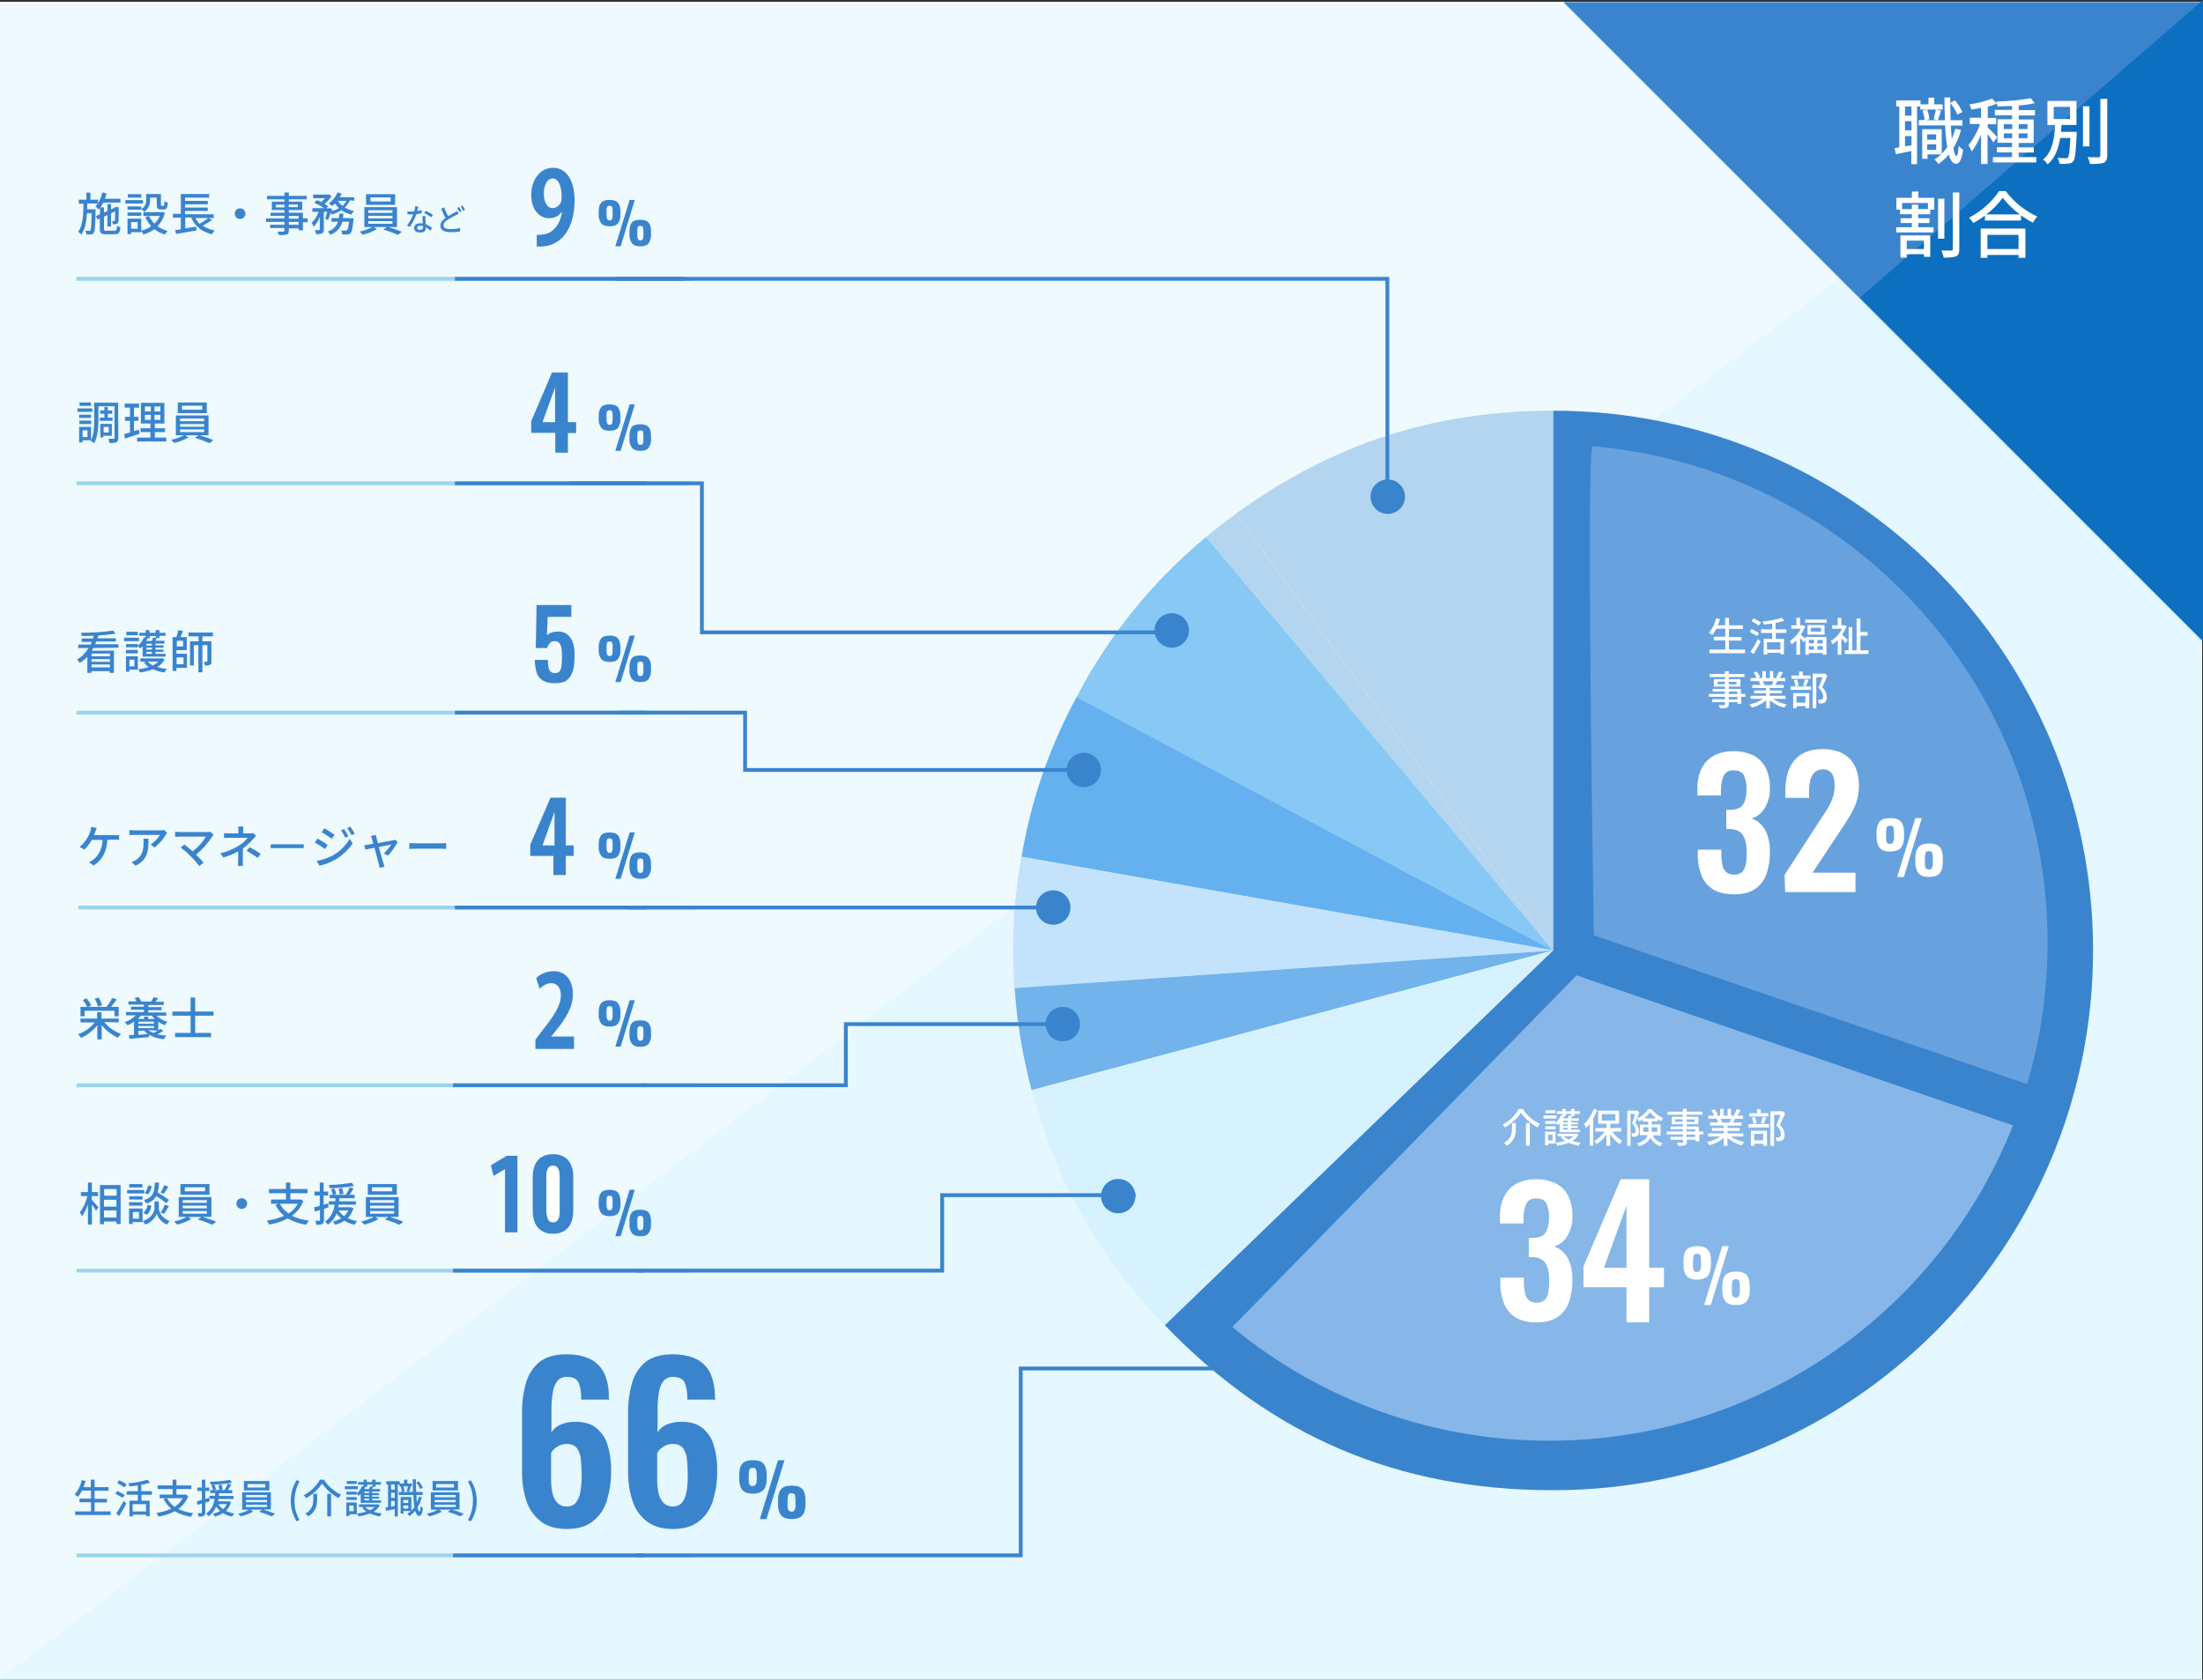<?xml version="1.0" encoding="utf-8"?>
<!-- Generator: Adobe Illustrator 28.0.0, SVG Export Plug-In . SVG Version: 6.00 Build 0)  -->
<svg version="1.1" id="レイヤー_1" xmlns="http://www.w3.org/2000/svg" xmlns:xlink="http://www.w3.org/1999/xlink" x="0px"
	 y="0px" viewBox="0 0 1152.5 878.9" style="enable-background:new 0 0 1152.5 878.9;" xml:space="preserve">
<rect x="0" y="0" width="1152.5" height="878.9" fill="#333333" stroke="none"/>
<style type="text/css">
	.st0{fill:#EFFAFF;}
	.st1{fill:#E5F7FF;}
	.st2{fill:#3A84CE;}
	.st3{fill:#0D6FBF;stroke:#0D6FBF;}
	.st4{fill:#FFFFFF;}
	.st5{fill:#B4D5EF;}
	.st6{fill:#87C8F4;}
	.st7{fill:#65B1EF;}
	.st8{fill:#C3E2FC;}
	.st9{fill:#71B3EA;}
	.st10{fill:#D7F2FF;}
	.st11{fill:#87B7E8;}
	.st12{fill:#67A2DE;}
	.st13{fill:#9CD4ED;}
	.st14{fill:none;stroke:#3A84CE;stroke-width:2;}
</style>
<g id="グループ_766" transform="translate(-14866.999 -4297.092)">
	<g id="グループ_757" transform="translate(14723 2522)">
		<rect id="長方形_612" x="144" y="1776" class="st0" width="1152" height="878"/>
		<path id="パス_1263" class="st1" d="M1296,1776.2L144,2653.7h1152V1776.2z"/>
	</g>
	<path id="パス_1536" class="st2" d="M15684.9,4298.2h334.1v334.1L15684.9,4298.2"/>
	<path id="パス_1537" class="st3" d="M15840.8,4452.8l178.2-154.6v333.1L15840.8,4452.8z"/>
	<path id="パス_1547" class="st4" d="M15893.6,4355.7c-1-2.2-2.3-4.3-3.9-6.1l-2.4,1.3c1.5,1.9,2.8,4,3.7,6.2L15893.6,4355.7z
		 M15867,4357.6h-3.4v-4.8h3.4V4357.6z M15863.6,4373.7v-5.4h3.4v4.8L15863.6,4373.7z M15867,4365.3h-3.4v-4.8h3.4V4365.3z
		 M15883.3,4351.7h-4.4v-3.5h-3v3.5h-4.2v-2.1h-12.7v3.2h1.6v21.4c-0.8,0.2-1.6,0.3-2.4,0.4l0.6,3.2c2.4-0.5,5.2-1.1,8.1-1.7v6.9h3
		v-30.2h1.7v1.6h11.7L15883.3,4351.7z M15875.2,4375.5v-2.9h4.7v2.9H15875.2z M15879.9,4367.4v2.8h-4.7v-2.8L15879.9,4367.4z
		 M15889.9,4364.5c-0.5,1.8-1.1,3.6-1.8,5.3c-0.2-2.1-0.4-4.4-0.5-7h6v-2.8h-6.1c-0.2-3.7-0.2-7.7-0.2-11.9h-3.1
		c0,4.2,0.2,8.2,0.3,11.9h-3.7c0.5-1.3,1.1-3.3,1.7-5l-2.8-0.6c-0.2,1.5-0.8,3.7-1.1,5.1l1.9,0.5h-6l1.9-0.5
		c-0.2-1.7-0.6-3.4-1.2-5.1l-2.4,0.5c0.5,1.6,0.9,3.3,1,5h-3v2.8h13.8c0.1,3.8,0.5,7.7,1.1,11.4c-0.9,1.2-1.9,2.4-2.9,3.5v-12.9
		h-10.2v15.5h2.8v-2.3h7.1c-1.1,1-2.2,1.9-3.5,2.6c0.8,0.7,1.4,1.5,2.1,2.4c2-1.4,3.9-3.1,5.4-5c0.9,3.2,2.1,4.9,3.9,4.9
		c1.3,0,2.8-1.4,3.6-7.4c-0.9-0.5-1.6-1.2-2.3-1.9c-0.2,3.3-0.6,5.2-1.1,5.2c-0.7,0-1.3-1.5-1.7-4.1c1.8-3,3.2-6.2,4-9.6
		L15889.9,4364.5z M15911.9,4368.9c-1.6-1.8-3.3-3.5-5-5.1v-1.7h4.4v-3.3h-4.4v-5.9c1.6-0.4,3.2-0.9,4.7-1.5l-2.4-2.7
		c-3.8,1.4-7.8,2.5-11.9,3c0.5,0.9,0.8,1.8,1,2.7c1.6-0.2,3.4-0.5,5.1-0.9v5.2h-5.9v3.3h5.4c-1.4,4-3.5,7.8-6.1,11.1
		c0.7,1,1.2,2.1,1.7,3.3c2-2.7,3.6-5.7,4.9-8.9v15.4h3.4v-15.7c1.1,1.4,2.1,2.9,3,4.4L15911.9,4368.9z M15915.3,4369.4v-2.5h4.4v2.5
		L15915.3,4369.4z M15915.3,4362.1h4.4v2.5h-4.4V4362.1z M15927.7,4362.1v2.5h-4.6v-2.5L15927.7,4362.1z M15927.7,4369.4h-4.6v-2.5
		h4.6V4369.4z M15923.1,4379.4v-2.5h7.9v-2.7h-7.9v-2.3h7.8v-12.3h-7.8v-2.1h8.5v-2.8h-8.5v-2.4c2.8-0.2,5.6-0.6,8.4-1.2l-2.1-2.6
		c-6,1-12.1,1.6-18.2,1.7c0.4,0.8,0.7,1.7,0.8,2.6c2.4,0,5-0.2,7.6-0.3v2.1h-9v2.8h9v2.1h-7.6v12.3h7.6v2.3h-7.9v2.7h7.9v2.5h-10
		v2.8h22.7v-2.8H15923.1z M15941.4,4353h8.5v6.4h-8.5V4353z M15945.2,4366.1c0.2-1.2,0.2-2.4,0.3-3.6h7.8v-12.6h-15.2v12.6h4
		c-0.3,6.6-1.2,14-6.3,18.1c1,0.7,1.8,1.5,2.4,2.5c4-3.3,5.7-8.4,6.6-13.8h5.3c-0.3,6.8-0.7,9.5-1.3,10.2c-0.3,0.4-0.6,0.4-1.3,0.4
		c-1.4,0-2.7-0.1-4.1-0.2c0.6,1,0.9,2,1,3.1c1.5,0.1,3.1,0.1,4.6-0.1c1,0,2-0.4,2.6-1.2c1-1.2,1.4-4.7,1.8-14c0-0.5,0-1.4,0-1.4
		H15945.2z M15960.1,4352.7h-3.4v21h3.4V4352.7z M15965.8,4348.9v29.6c0,0.7-0.3,0.9-1,0.9c-0.8,0-3.2,0-5.7-0.1
		c0.6,1.1,1,2.4,1.3,3.6c3.5,0,5.7-0.1,7.1-0.6c1.3-0.6,1.9-1.7,1.9-3.9v-29.6L15965.8,4348.9z M15873.5,4423v4.4h-9v-4.4H15873.5z
		 M15861.3,4431.9h3.2v-1.8h9v1.4h3.3v-11.2h-15.6V4431.9z M15875.6,4406.5h-5.1v-2.3h-3.3v2.3h-5.1v-3.2h13.5V4406.5z
		 M15870.6,4397.3h-3.4v3.3h-8.1v6.2h1.9v2.4h6.2v2.1h-5.9v2.5h5.9v2.2h-8.2v2.7h19.5v-2.7h-8v-2.2h5.9v-2.5h-5.9v-2.1h6.3v-2.4h2.1
		v-6.2h-8.3V4397.3z M15884.2,4401.1h-3.3v20.9h3.3L15884.2,4401.1z M15888.6,4397.8v29.6c0,0.6-0.2,0.8-0.8,0.8c-0.8,0-3,0-5.2,0
		c0.6,1.2,1,2.4,1.2,3.7c3,0,5.2-0.1,6.5-0.7c1.3-0.6,1.7-1.6,1.7-3.8v-29.6L15888.6,4397.8z M15923,4420v7.4h-16.3v-7.4H15923z
		 M15903.2,4432h3.5v-1.5h16.3v1.5h3.6v-15.3h-23.4V4432z M15906.1,4409.3c3.3-2.4,6.2-5.4,8.6-8.7c2.6,3.3,5.6,6.2,9,8.7H15906.1z
		 M15912.7,4397.2c-2.9,4.8-9.1,10.5-15.6,13.8c0.8,0.8,1.6,1.8,2.2,2.8c2.1-1.1,4.2-2.4,6.1-3.9v2.6h18.9v-2.7c2,1.4,4,2.7,6.2,3.8
		c0.6-1.1,1.4-2.2,2.3-3.2c-6.5-3-12.2-7.5-16.5-13.3H15912.7z"/>
	<g id="グループ_759" transform="translate(15513.548 4512.002)">
		<g id="グループ_704">
			<path id="パス_1456" class="st5" d="M166,282.4L0,53.9C50.5,17.3,103.6,0,166,0V282.4z"/>
		</g>
	</g>
	<g id="グループ_760" transform="translate(15498.013 4565.943)">
		<g id="グループ_706">
			<path id="パス_1457" class="st5" d="M181.5,228.5L0,12.1C4.8,8.1,10.5,3.7,15.5,0L181.5,228.5z"/>
		</g>
	</g>
	<g id="グループ_761" transform="translate(15430.182 4578.081)">
		<g id="グループ_708">
			<path id="パス_1458" class="st6" d="M249.4,216.4L0,83.8C16.8,51.6,39.9,23.1,67.8,0L249.4,216.4z"/>
		</g>
	</g>
	<g id="グループ_762" transform="translate(15401.413 4661.844)">
		<g id="グループ_710">
			<path id="パス_1459" class="st7" d="M278.1,132.6L0,83.6C4.9,54.3,14.6,26.1,28.8,0L278.1,132.6z"/>
		</g>
	</g>
	<g id="グループ_763" transform="translate(15397.001 4745.397)">
		<g id="グループ_712">
			<path id="パス_1460" class="st8" d="M282.6,49L0.8,68.7C-1,45.8,0.2,22.7,4.4,0L282.6,49z"/>
		</g>
	</g>
	<g id="グループ_764" transform="translate(15397.81 4794.442)">
		<g id="グループ_714">
			<path id="パス_1461" class="st9" d="M281.8,0L8.9,73.1C4.2,55.6,1.2,37.8,0,19.7L281.8,0z"/>
		</g>
	</g>
	<g id="グループ_765" transform="translate(15406.745 4794.442)">
		<g id="グループ_716">
			<path id="パス_1462" class="st10" d="M272.8,0L69.6,196.2C35,160.3,12.9,121.3,0,73.1L272.8,0z"/>
		</g>
	</g>
	<g id="グループ_758" transform="translate(15476.391 4512.002)">
		<g id="グループ_718">
			<path id="パス_1463" class="st2" d="M203.2,282.4V0c156,0,282.4,126.5,282.4,282.4S359.2,564.9,203.2,564.9
				C122.1,564.9,56.3,537,0,478.6L203.2,282.4z"/>
		</g>
	</g>
	<path id="パス_1539" class="st11" d="M15511.7,4991.5c46.6,38.6,105.3,59.6,165.8,59.5c110.2,0,204.4-68.4,242.6-165l-228.3-78.5
		L15511.7,4991.5z"/>
	<path id="パス_1538" class="st12" d="M15938.2,4790.3c0-136.3-104.7-248.2-238-259.7c-3.3-0.3-0.2,204.5,0.6,255.9l226.7,77.9
		C15934.6,4840.4,15938.2,4815.4,15938.2,4790.3z"/>
	<path id="パス_1550" class="st4" d="M15859.5,4756l9.5-30.8h3.4l-9.4,30.8H15859.5z M15855.8,4742.7c-2.6,0-4.5-0.7-5.5-2
		c-1.1-1.4-1.6-3.4-1.6-6.1v-1.4c0-2.8,0.5-4.8,1.6-6.1s2.9-1.9,5.6-1.9c2.7,0,4.5,0.6,5.6,1.9s1.6,3.3,1.6,6v1.5
		c0,2.7-0.5,4.7-1.6,6.1C15860.3,4742,15858.4,4742.7,15855.8,4742.7L15855.8,4742.7z M15855.8,4738.7c0.5,0,1-0.1,1.4-0.5
		c0.3-0.4,0.5-1,0.6-1.5c0.1-0.8,0.1-1.6,0.1-2.4v-0.9c0-1.1-0.1-2.1-0.3-3.2c-0.2-0.7-0.8-1-1.8-1c-1,0-1.6,0.3-1.8,1
		c-0.2,1-0.3,2.1-0.3,3.2v1c0,0.8,0,1.6,0.1,2.4c0,0.5,0.2,1.1,0.6,1.5C15854.7,4738.6,15855.3,4738.8,15855.8,4738.7
		L15855.8,4738.7z M15876.1,4756c-2.6,0-4.5-0.7-5.5-2c-1.1-1.4-1.6-3.4-1.6-6.1v-1.4c0-2.8,0.5-4.8,1.6-6.1
		c1.1-1.3,2.9-1.9,5.6-1.9c2.7,0,4.5,0.6,5.6,1.9c1.1,1.2,1.6,3.3,1.6,6v1.5c0,2.7-0.5,4.8-1.6,6.1
		C15880.6,4755.4,15878.8,4756,15876.1,4756z M15876.1,4752.1c0.5,0.1,1-0.1,1.4-0.5c0.3-0.4,0.5-1,0.6-1.5c0.1-0.8,0.1-1.6,0.1-2.4
		v-1c0-1.1-0.1-2.1-0.3-3.2c-0.2-0.7-0.8-1-1.8-1c-1,0-1.6,0.3-1.8,1c-0.2,1-0.3,2.1-0.3,3.2v1c0,0.8,0,1.6,0.1,2.4
		c0,0.5,0.2,1.1,0.6,1.5C15875.1,4751.9,15875.6,4752.1,15876.1,4752.1z"/>
	<path id="パス_1548" class="st4" d="M15774.2,4765.1c-4.6,0-8.2-0.9-11-2.6c-2.8-1.7-4.9-4.3-6.1-7.3c-1.3-3.5-2-7.3-1.9-11v-2.5
		h12.3v2.2c0,2,0.2,3.9,0.6,5.9c0.2,1.4,1,2.7,2,3.7c1.2,0.9,2.6,1.3,4.1,1.3c1.5,0.1,3-0.4,4.2-1.4c1-1.1,1.7-2.5,1.9-4
		c0.4-2.1,0.5-4.1,0.5-6.2c0-3.7-0.6-6.6-1.8-8.8c-1.2-2.1-3.4-3.3-6.8-3.5h-2.1v-10h1.9c3.3-0.1,5.6-0.9,6.8-2.7s1.9-4.5,1.9-8.2
		c0.1-2.5-0.4-4.9-1.4-7.2c-0.9-1.7-2.7-2.6-5.4-2.6c-2.6,0-4.3,1-5.2,2.9c-1,2.4-1.4,4.9-1.4,7.5v2.7h-12.3v-3.5
		c-0.1-3.6,0.6-7.3,2.2-10.6c1.4-2.8,3.6-5.2,6.4-6.7c3.2-1.6,6.7-2.4,10.3-2.3c3.6-0.1,7.2,0.7,10.4,2.2c2.8,1.5,5,3.7,6.4,6.5
		c1.6,3.3,2.3,6.9,2.2,10.5c0.2,3.7-0.8,7.4-2.7,10.6c-1.6,2.6-4,4.5-6.9,5.4c1.9,0.6,3.6,1.7,5,3.1c1.5,1.6,2.7,3.6,3.4,5.8
		c0.9,2.8,1.3,5.7,1.2,8.6c0.1,3.9-0.5,7.8-1.8,11.6c-1.1,3.2-3.2,5.9-6,7.8C15782.5,4764.1,15778.8,4765.1,15774.2,4765.1z"/>
	<path id="パス_1549" class="st4" d="M15771.5,4637.1v-4.8h6.5v-1.9h-6.5v-4.2h7.3v-1.9h-7.3v-3.9h-2v3.9h-3.8
		c0.4-1,0.8-2.1,1.1-3.2l-2-0.5c-0.6,2.8-1.9,5.4-3.8,7.6c0.6,0.3,1.2,0.7,1.8,1.2c0.8-1,1.5-2.1,2.1-3.3h4.7v4.2h-6v1.9h6v4.8h-8.3
		v1.9h18.6v-1.9H15771.5z M15788.3,4622.8c-1.3-0.8-2.6-1.5-3.9-2.1l-1.1,1.4c1.2,0.7,3,1.7,3.8,2.3L15788.3,4622.8z
		 M15787.3,4628.4c-0.9-0.6-2.7-1.5-3.9-2.1l-1.1,1.4c1.3,0.7,3,1.7,3.9,2.2L15787.3,4628.4z M15784.4,4639.4c1.2-2,2.6-4.5,3.7-6.6
		l-1.4-1.3c-1.2,2.3-2.5,4.5-3.9,6.6L15784.4,4639.4z M15798.4,4637h-7v-3.8h7V4637z M15801.5,4628.3v-1.9h-5.6v-3.3
		c1.6-0.3,3.2-0.7,4.7-1.2l-1.5-1.5c-3.2,1-6.6,1.6-10,1.9c0.3,0.5,0.4,1.1,0.6,1.6c1.4-0.1,2.9-0.3,4.4-0.5v3h-5.8v1.9h5.8v3.1
		h-4.4v8.2h1.8v-0.9h7v0.8h1.8v-8.1h-4.3v-3.1H15801.5z M15816,4631.9v1.8h-2.7v-1.8H15816z M15820.6,4633.8h-2.8v-1.8h2.8
		L15820.6,4633.8z M15817.8,4637.1v-1.9h2.8v1.9H15817.8z M15813.3,4635.2h2.7v1.9h-2.7V4635.2z M15811.5,4631.3
		c-0.6-0.5-1.8-1.6-2.4-2.1c0.9-1.4,1.7-2.8,2.3-4.3l-1.1-0.7l-0.3,0.1h-1.3v-3.9h-1.9v3.9h-2.7v1.8h5c-1.3,2.6-3.3,4.8-5.7,6.4
		c0.4,0.6,0.7,1.2,0.9,1.8c0.9-0.6,1.7-1.4,2.5-2.1v7.5h1.9v-8.7c0.7,0.7,1.5,1.7,1.9,2.2l0.9-1.3v7.8h1.8v-0.9h7.3v0.9h1.9v-9.3
		h-10.9V4631.3z M15819.7,4627.6h-5.4v-2h5.4V4627.6z M15812.6,4624.2v5h8.9v-5H15812.6z M15811.4,4621.3v1.7h11.2v-1.7H15811.4z
		 M15833.7,4632c-0.4-0.4-2.1-2-3-2.8c1-1.3,1.7-2.8,2.4-4.3l-1.1-0.7l-0.3,0.1h-1.4v-3.9h-1.9v3.9h-2.9v1.8h5.2
		c-1.4,2.6-3.4,4.9-5.9,6.4c0.4,0.6,0.7,1.2,0.9,1.8c1-0.7,1.9-1.4,2.7-2.2v7.6h1.9v-8.6c0.8,0.8,1.5,1.7,2.2,2.6L15833.7,4632z
		 M15840.3,4637.4v-7.7h3.7v-1.9h-3.7v-7.1h-2v16.7h-2.3v-12.1h-1.9v12.1h-2v1.9h12.4v-1.9H15840.3z M15775.9,4663.1h-4.5v-1.3h4.5
		L15775.9,4663.1z M15771.4,4659h4.5v1.2h-4.5V4659z M15765.5,4655.1v-1.3h3.9v1.3H15765.5z M15775.5,4653.9v1.3h-4.1v-1.3H15775.5z
		 M15780,4660.2h-2.2v-2.6h-6.4v-1.2h6.1v-3.9h-6.1v-1.1h8.2v-1.6h-8.2v-1.5h-2v1.5h-8v1.6h8v1.1h-5.8v3.9h5.8v1.2h-6.4v1.4h6.4v1.2
		h-8.4v1.5h8.4v1.3h-6.6v1.5h6.6v1.1c0,0.4-0.1,0.5-0.5,0.5c-0.3,0-1.6,0-2.8,0c0.3,0.5,0.5,1,0.7,1.6c1.2,0.1,2.4,0,3.6-0.3
		c0.7-0.3,1-0.7,1-1.8v-1.1h4.5v0.9h2v-3.7h2.2V4660.2z M15794.8,4653.6c-0.3,0.7-0.6,1.3-0.9,2h-4.4l0.6-0.1
		c-0.2-0.7-0.5-1.3-0.9-1.9H15794.8z M15801.1,4662.8v-1.6h-8.3v-1.3h6.4v-1.5h-6.4v-1.3h7.4v-1.6h-4.5c0.4-0.6,0.8-1.3,1.2-2h4.1
		v-1.6h-3c0.6-0.9,1.2-1.9,1.7-2.9l-2-0.5c-0.4,1.1-0.9,2.1-1.5,3.1l0.8,0.3h-2.3v-3.6h-1.8v3.6h-2.1v-3.6h-1.8v3.6h-2.3l1.1-0.4
		c-0.4-1.1-1-2.1-1.7-3l-1.7,0.6c0.6,0.9,1.1,1.8,1.5,2.8h-3.1v1.6h4.8l-0.5,0.1c0.4,0.6,0.7,1.2,0.9,1.9h-4.3v1.6h7.2v1.3h-6.2v1.5
		h6.2v1.3h-8.1v1.6h6.5c-2.2,1.4-4.6,2.4-7.1,2.9c0.5,0.5,0.9,1.1,1.3,1.7c2.7-0.7,5.2-2,7.5-3.8v4.1h1.9v-4.2
		c2.2,1.9,4.7,3.2,7.5,3.9c0.4-0.6,0.8-1.2,1.3-1.7c-2.5-0.5-5-1.4-7.1-2.9L15801.1,4662.8z M15814.2,4650.6h-4.1v-2.1h-1.9v2.1h-4
		v1.7h10L15814.2,4650.6z M15811.8,4656.2c0.4-0.9,0.9-2.2,1.3-3.3l-1.8-0.4c-0.3,1.1-0.6,2.3-1,3.4L15811.8,4656.2z M15808,4655.8
		c-0.2-1.1-0.5-2.2-0.9-3.2l-1.6,0.4c0.4,1,0.7,2.1,0.8,3.3L15808,4655.8z M15811.5,4661.4v3.4h-4.7v-3.4L15811.5,4661.4z
		 M15805.1,4667.7h1.8v-1.1h4.7v1.1h1.9v-7.9h-8.4L15805.1,4667.7z M15803.7,4658.1h10.8v-1.8h-10.8V4658.1z M15821.6,4649.5
		l-0.3,0.1h-6v18.1h1.9v-16.2h3.3c-0.6,1.6-1.4,3.8-2.2,5.5c1.9,1.7,2.5,3.3,2.5,4.5c0,0.8-0.1,1.3-0.6,1.6
		c-0.3,0.1-0.5,0.2-0.8,0.2c-0.5,0-1,0-1.4,0c0.3,0.6,0.5,1.3,0.5,1.9c0.6,0,1.1,0,1.7,0c0.5-0.1,1-0.2,1.4-0.5
		c0.8-0.5,1.1-1.5,1.1-2.9c-0.1-1.9-0.9-3.7-2.4-5c0.9-1.8,1.9-4.2,2.7-6.2L15821.6,4649.5z"/>
	<path id="パス_1559" class="st4" d="M15758.5,4980l9.5-30.8h3.4l-9.4,30.8H15758.5z M15754.8,4966.7c-2.6,0-4.5-0.7-5.5-2
		c-1.1-1.4-1.6-3.4-1.6-6.1v-1.4c0-2.8,0.5-4.8,1.6-6.1s2.9-1.9,5.6-1.9c2.7,0,4.5,0.6,5.6,1.9s1.6,3.3,1.6,6v1.5
		c0,2.7-0.5,4.7-1.6,6.1C15759.3,4966,15757.4,4966.7,15754.8,4966.7L15754.8,4966.7z M15754.8,4962.7c0.5,0,1-0.1,1.4-0.5
		c0.3-0.4,0.5-1,0.6-1.5c0.1-0.8,0.1-1.6,0.1-2.4v-0.9c0-1.1-0.1-2.1-0.3-3.2c-0.2-0.7-0.8-1-1.8-1c-1,0-1.6,0.3-1.8,1
		c-0.2,1-0.3,2.1-0.3,3.2v1c0,0.8,0,1.6,0.1,2.4c0,0.5,0.2,1.1,0.6,1.5C15753.7,4962.6,15754.3,4962.8,15754.8,4962.7
		L15754.8,4962.7z M15775.1,4980c-2.6,0-4.5-0.7-5.5-2c-1.1-1.4-1.6-3.4-1.6-6.1v-1.4c0-2.8,0.5-4.8,1.6-6.1
		c1.1-1.3,2.9-1.9,5.6-1.9c2.7,0,4.5,0.6,5.6,1.9c1.1,1.2,1.6,3.3,1.6,6v1.5c0,2.7-0.5,4.8-1.6,6.1
		C15779.6,4979.4,15777.8,4980,15775.1,4980z M15775.1,4976.1c0.5,0.1,1-0.1,1.4-0.5c0.3-0.4,0.5-1,0.6-1.5c0.1-0.8,0.1-1.6,0.1-2.4
		v-1c0-1.1-0.1-2.1-0.3-3.2c-0.2-0.7-0.8-1-1.8-1c-1,0-1.6,0.3-1.8,1c-0.2,1-0.3,2.1-0.3,3.2v1c0,0.8,0,1.6,0.1,2.4
		c0,0.5,0.2,1.1,0.6,1.5C15774.1,4975.9,15774.6,4976.1,15775.1,4976.1z"/>
	<path id="パス_1554" class="st4" d="M15670.9,4989.1c-4.6,0-8.2-0.9-11-2.6c-2.8-1.7-4.9-4.3-6.1-7.3c-1.3-3.5-2-7.3-1.9-11v-2.5
		h12.3v2.2c0,2,0.2,3.9,0.6,5.9c0.2,1.4,1,2.7,2,3.7c1.2,0.9,2.6,1.3,4.1,1.3c1.5,0.1,3-0.4,4.2-1.4c1-1.1,1.7-2.5,1.9-4
		c0.4-2.1,0.5-4.1,0.5-6.2c0-3.7-0.6-6.6-1.8-8.8c-1.2-2.1-3.4-3.3-6.8-3.5h-2.1v-10h1.9c3.3-0.1,5.6-0.9,6.8-2.7s1.9-4.5,1.9-8.2
		c0.1-2.5-0.4-4.9-1.4-7.2c-0.9-1.7-2.7-2.6-5.4-2.6c-2.6,0-4.3,1-5.2,2.9c-1,2.4-1.4,4.9-1.4,7.5v2.7h-12.3v-3.5
		c-0.1-3.6,0.6-7.3,2.2-10.6c1.4-2.8,3.6-5.2,6.4-6.7c3.2-1.6,6.7-2.4,10.3-2.3c3.6-0.1,7.2,0.7,10.4,2.2c2.8,1.5,5,3.7,6.4,6.5
		c1.6,3.3,2.3,6.9,2.2,10.5c0.2,3.7-0.8,7.4-2.7,10.6c-1.6,2.6-4,4.5-6.9,5.4c1.9,0.6,3.6,1.7,5,3.1c1.5,1.6,2.7,3.6,3.4,5.8
		c0.9,2.8,1.3,5.7,1.2,8.6c0.1,3.9-0.6,7.8-1.8,11.6c-1.1,3.2-3.2,5.9-6,7.8C15679.2,4988.1,15675.5,4989.1,15670.9,4989.1z"/>
	<path id="パス_1555" class="st4" d="M15662.7,4879.4c2.2,3.2,5.2,5.8,8.6,7.6c0.4-0.6,0.8-1.2,1.3-1.8c-3.7-1.7-6.8-4.4-8.9-7.8
		h-2.1c-2,3.5-5,6.3-8.5,8.1c0.5,0.5,0.9,1,1.2,1.6C15657.6,4885.2,15660.5,4882.6,15662.7,4879.4z M15665.3,4884.8v11.8h2v-11.8
		H15665.3z M15658,4884.9v2.7c0,2.5-0.4,5.4-4.2,7.6c0.6,0.4,1.1,0.8,1.6,1.4c4.1-2.5,4.6-6,4.6-9v-2.8H15658z M15680.7,4878.1h-5.2
		v1.5h5.2V4878.1z M15681.3,4880.8h-6.8v1.6h6.8V4880.8z M15679.2,4890.9v3h-2.3v-3H15679.2z M15680.7,4889.3h-5.4v7.1h1.6v-0.9h3.9
		V4889.3z M15675.4,4888h5.4v-1.5h-5.4V4888z M15675.4,4883.7v1.5h5.4v-1.5L15675.4,4883.7z M15689,4880v1l-1.2-0.2
		c-0.2,0.5-0.4,1-0.6,1.5h-2.5c0.2-0.4,0.4-0.8,0.6-1.2h0.9v-1.1L15689,4880z M15687.2,4884.4h-2.5v-0.8h2.5V4884.4z
		 M15687.2,4886.3h-2.5v-0.8h2.5V4886.3z M15687.2,4888.2h-2.5v-0.9h2.5V4888.2z M15683,4889.5h10.5v-1.3h-4.6v-0.9h3.6v-1h-3.6
		v-0.8h3.6v-1.1h-3.6v-0.8h4.1v-1.3h-4.1c0.2-0.4,0.4-0.8,0.6-1.2h1.2v-1.1h2.8v-1.4h-2.8v-1.2h-1.8v1.2h-2.8v-1.2h-1.7v1.2h-2.9
		v1.4h2.9v0.9l-0.8-0.2c-0.6,1.6-1.6,2.9-2.9,4.1c0.5,0.3,0.9,0.6,1.3,1c0.3-0.3,0.6-0.6,0.9-1V4889.5z M15690.1,4891.7
		c-0.7,0.7-1.6,1.3-2.5,1.7c-0.9-0.4-1.8-1-2.5-1.7H15690.1z M15691.7,4890.2l-0.3,0.1h-9.5v1.4h2.7l-1.1,0.4c0.7,0.8,1.5,1.5,2.3,2
		c-1.6,0.5-3.2,0.8-4.9,1c0.3,0.5,0.6,1,0.8,1.5c2-0.3,4-0.8,5.9-1.5c1.7,0.7,3.4,1.2,5.2,1.5c0.3-0.6,0.7-1.1,1.1-1.5
		c-1.5-0.2-3-0.5-4.4-0.9c1.4-0.8,2.5-2,3.3-3.4L15691.7,4890.2z M15700.8,4877.4c-1.1,3-2.9,5.8-5.1,8c0.4,0.6,0.8,1.3,1.1,2
		c0.7-0.7,1.4-1.5,1.9-2.3v11.5h1.8v-14.3c0.8-1.4,1.5-2.8,2.1-4.3L15700.8,4877.4z M15705,4880.1h7.1v3.4h-7.1V4880.1z
		 M15715.1,4889.2v-1.8h-5.7v-2.3h4.6v-6.8h-10.9v6.8h4.3v2.3h-5.8v1.8h4.8c-1.4,2.1-3.2,3.8-5.4,5c0.5,0.5,1,1,1.3,1.6
		c2.1-1.3,3.8-3,5.1-5.1v6h2v-6.1c1.3,2.1,2.9,3.8,4.9,5.2c0.4-0.6,0.8-1.1,1.4-1.6c-2.1-1.3-3.9-3-5.2-5L15715.1,4889.2z
		 M15723.3,4878.2l-0.3,0.1h-4.7v18.4h1.7V4880h2.4c-0.4,1.5-1,3.4-1.6,4.9c1.1,1,1.8,2.3,1.8,3.8c0.1,0.5-0.1,1-0.4,1.3
		c-0.2,0.1-0.5,0.2-0.7,0.2c-0.3,0-0.7,0-1.2,0c0.3,0.5,0.5,1.1,0.5,1.7c0.5,0,1,0,1.5,0c0.4,0,0.8-0.2,1.2-0.4
		c0.7-0.6,1.1-1.5,0.9-2.5c0-1.6-0.7-3.2-1.9-4.3c0.7-1.7,1.5-4,2.1-5.7L15723.3,4878.2z M15726.7,4889.4v-2.4h2.7v1.6
		c0,0.3,0,0.5,0,0.8L15726.7,4889.4z M15734,4887v2.4h-2.9c0-0.3,0-0.5,0-0.8v-1.6H15734z M15727.1,4882.3c1.2-0.9,2.3-2,3.1-3.2
		c1,1.2,2.1,2.3,3.3,3.2H15727.1z M15735.7,4891v-5.5h-4.6v-1.6h3.2v-1.1c0.6,0.4,1.1,0.7,1.7,1c0.3-0.6,0.6-1.2,1-1.7
		c-2.4-1-4.4-2.6-6-4.6h-1.8c-1.4,2.1-3.4,3.8-5.7,4.9c0.4,0.5,0.7,1,0.9,1.6c0.6-0.3,1.3-0.7,1.9-1.1v1.1h3v1.6h-4.4v5.5h4.1
		c-0.5,1.7-2,3.2-5.6,4.3c0.4,0.4,0.8,0.9,1.1,1.5c3.4-1.1,5.1-2.7,5.9-4.5c1.1,2.2,3,3.8,5.3,4.5c0.3-0.6,0.6-1.2,1.1-1.6
		c-2.3-0.5-4.2-2-5.2-4.1H15735.7z M15753.8,4892.1h-4.5v-1.3h4.5V4892.1z M15749.3,4888h4.5v1.2h-4.5V4888z M15743.4,4884.1v-1.3
		h3.9v1.3H15743.4z M15753.5,4882.9v1.3h-4.1v-1.3H15753.5z M15758,4889.2h-2.2v-2.6h-6.4v-1.2h6.1v-3.9h-6.1v-1.1h8.2v-1.6h-8.2
		v-1.5h-2v1.5h-8v1.6h8v1.1h-5.8v3.9h5.8v1.2h-6.4v1.4h6.4v1.2h-8.4v1.5h8.4v1.3h-6.5v1.5h6.6v1.1c0,0.4-0.1,0.5-0.5,0.5
		c-0.3,0-1.6,0-2.8,0c0.3,0.5,0.5,1,0.7,1.6c1.2,0.1,2.4,0,3.6-0.3c0.7-0.3,1-0.7,1-1.8v-1.1h4.5v0.9h2v-3.7h2.2L15758,4889.2z
		 M15772.7,4882.6c-0.3,0.7-0.6,1.4-0.9,2h-4.4l0.6-0.1c-0.2-0.7-0.5-1.3-0.9-1.9L15772.7,4882.6z M15779,4891.8v-1.6h-8.3v-1.3h6.4
		v-1.5h-6.4v-1.3h7.4v-1.6h-4.5c0.4-0.6,0.8-1.3,1.2-2h4.1v-1.6h-3c0.6-0.9,1.2-1.9,1.7-2.9l-2-0.5c-0.4,1.1-0.9,2.1-1.5,3.1
		l0.8,0.3h-2.3v-3.6h-1.8v3.6h-2.1v-3.6h-1.8v3.6h-2.3l1.1-0.4c-0.4-1.1-1-2.1-1.7-3l-1.7,0.6c0.6,0.9,1.1,1.8,1.5,2.8h-3.1v1.6h4.8
		l-0.5,0.1c0.4,0.6,0.7,1.2,0.9,1.9h-4.3v1.6h7.2v1.3h-6.2v1.5h6.2v1.3h-8.2v1.6h6.5c-2.2,1.4-4.6,2.4-7.1,2.9
		c0.5,0.5,0.9,1.1,1.3,1.7c2.7-0.7,5.2-2,7.5-3.8v4.1h1.9v-4.2c2.2,1.9,4.7,3.2,7.5,3.9c0.4-0.6,0.8-1.2,1.3-1.7
		c-2.5-0.5-5-1.4-7.1-2.9L15779,4891.8z M15792.1,4879.6h-4v-2.1h-1.9v2.1h-4v1.7h10L15792.1,4879.6z M15789.7,4885.2
		c0.4-0.9,0.9-2.2,1.3-3.3l-1.8-0.4c-0.3,1.1-0.6,2.3-1,3.4L15789.7,4885.2z M15786,4884.8c-0.2-1.1-0.5-2.2-0.9-3.2l-1.6,0.4
		c0.4,1,0.7,2.1,0.8,3.3L15786,4884.8z M15789.4,4890.4v3.4h-4.7v-3.4L15789.4,4890.4z M15783,4896.7h1.8v-1.1h4.7v1.1h1.9v-7.9
		h-8.4V4896.7z M15781.7,4887.1h10.8v-1.8h-10.8V4887.1z M15799.5,4878.5l-0.3,0.1h-6v18.1h1.9v-16.2h3.3c-0.6,1.6-1.4,3.8-2.2,5.5
		c1.9,1.7,2.5,3.3,2.5,4.5c0,0.8-0.1,1.3-0.6,1.6c-0.3,0.1-0.5,0.2-0.8,0.2c-0.5,0-1,0-1.4,0c0.3,0.6,0.5,1.3,0.5,1.9
		c0.6,0,1.1,0,1.7,0c0.5-0.1,1-0.2,1.4-0.5c0.8-0.5,1.1-1.5,1.1-2.9c-0.1-1.9-0.9-3.7-2.4-5c0.9-1.8,1.9-4.2,2.7-6.2L15799.5,4878.5
		z"/>
	<path id="パス_1560" class="st2" d="M15188.9,4944l7.5-24.3h2.7l-7.4,24.3H15188.9z M15185.9,4933.5c-2.1,0-3.5-0.5-4.4-1.6
		c-1-1.4-1.4-3.1-1.3-4.8v-1.1c0-2.2,0.4-3.8,1.3-4.8c0.8-1,2.3-1.5,4.4-1.5c2.1,0,3.6,0.5,4.4,1.5c0.8,1,1.3,2.6,1.3,4.8v1.2
		c0.1,1.7-0.3,3.4-1.3,4.8C15189.5,4933,15188,4933.5,15185.9,4933.5z M15185.9,4930.4c0.4,0,0.8-0.1,1.1-0.4
		c0.3-0.3,0.4-0.8,0.4-1.2c0.1-0.6,0.1-1.3,0.1-1.9v-0.8c0-0.8,0-1.7-0.2-2.5c-0.1-0.5-0.6-0.8-1.4-0.8c-0.8,0-1.3,0.3-1.4,0.8
		c-0.2,0.8-0.3,1.7-0.2,2.5v0.8c0,0.6,0,1.3,0.1,1.9c0,0.4,0.2,0.8,0.5,1.2C15185.1,4930.3,15185.5,4930.4,15185.9,4930.4z
		 M15202,4944c-2.1,0-3.5-0.5-4.4-1.6c-1-1.4-1.4-3.1-1.3-4.9v-1.1c0-2.2,0.4-3.8,1.2-4.8s2.3-1.5,4.4-1.5c2.1,0,3.6,0.5,4.4,1.5
		c0.9,1,1.3,2.6,1.3,4.8v1.2c0.1,1.7-0.3,3.4-1.3,4.8C15205.6,4943.5,15204.1,4944,15202,4944z M15202,4940.9c0.4,0,0.8-0.1,1.1-0.4
		c0.3-0.3,0.4-0.8,0.4-1.2c0.1-0.6,0.1-1.3,0.1-1.9v-0.8c0-0.8,0-1.7-0.2-2.5c-0.1-0.5-0.6-0.8-1.4-0.8c-0.8,0-1.3,0.3-1.4,0.8
		c-0.2,0.8-0.3,1.7-0.2,2.5v0.8c0,0.6,0,1.3,0.1,1.9c0,0.4,0.2,0.8,0.5,1.2C15201.2,4940.8,15201.6,4940.9,15202,4940.9z"/>
	<path id="パス_1561" class="st2" d="M15188.9,4844.8l7.5-24.3h2.7l-7.4,24.3H15188.9z M15185.9,4834.3c-2.1,0-3.5-0.5-4.4-1.6
		c-1-1.4-1.4-3.1-1.3-4.8v-1.1c0-2.2,0.4-3.8,1.3-4.8c0.8-1,2.3-1.5,4.4-1.5c2.1,0,3.6,0.5,4.4,1.5c0.8,1,1.3,2.6,1.3,4.8v1.2
		c0.1,1.7-0.3,3.4-1.3,4.8C15189.5,4833.8,15188,4834.3,15185.9,4834.3z M15185.9,4831.2c0.4,0,0.8-0.1,1.1-0.4
		c0.3-0.3,0.4-0.8,0.4-1.2c0.1-0.6,0.1-1.3,0.1-1.9v-0.8c0-0.8,0-1.7-0.2-2.5c-0.1-0.5-0.6-0.8-1.4-0.8c-0.8,0-1.3,0.3-1.4,0.8
		c-0.2,0.8-0.3,1.7-0.2,2.5v0.8c0,0.6,0,1.3,0.1,1.9c0,0.4,0.2,0.8,0.5,1.2C15185.1,4831.1,15185.5,4831.3,15185.9,4831.2z
		 M15202,4844.9c-2.1,0-3.5-0.5-4.4-1.6c-1-1.4-1.4-3.1-1.3-4.9v-1.1c0-2.2,0.4-3.8,1.2-4.8s2.3-1.5,4.4-1.5c2.1,0,3.6,0.5,4.4,1.5
		c0.9,1,1.3,2.6,1.3,4.8v1.2c0.1,1.7-0.3,3.4-1.3,4.8C15205.6,4844.3,15204.1,4844.9,15202,4844.9z M15202,4841.7
		c0.4,0,0.8-0.1,1.1-0.4c0.3-0.3,0.4-0.8,0.4-1.2c0.1-0.6,0.1-1.3,0.1-1.9v-0.8c0-0.8,0-1.7-0.2-2.5c-0.1-0.5-0.6-0.8-1.4-0.8
		c-0.8,0-1.3,0.3-1.4,0.8c-0.2,0.8-0.3,1.7-0.2,2.5v0.8c0,0.6,0,1.3,0.1,1.9c0,0.4,0.2,0.8,0.5,1.2
		C15201.2,4841.6,15201.6,4841.8,15202,4841.7z"/>
	<path id="パス_1562" class="st2" d="M15188.9,4757l7.5-24.3h2.7l-7.4,24.3H15188.9z M15185.9,4746.5c-2.1,0-3.5-0.5-4.4-1.6
		c-1-1.4-1.4-3.1-1.3-4.8v-1.1c0-2.2,0.4-3.8,1.3-4.8c0.8-1,2.3-1.5,4.4-1.5c2.1,0,3.6,0.5,4.4,1.5c0.8,1,1.3,2.6,1.3,4.8v1.2
		c0.1,1.7-0.3,3.4-1.3,4.8C15189.5,4746,15188,4746.5,15185.9,4746.5z M15185.9,4743.4c0.4,0,0.8-0.1,1.1-0.4
		c0.3-0.3,0.4-0.8,0.4-1.2c0.1-0.6,0.1-1.3,0.1-1.9v-0.8c0-0.8,0-1.7-0.2-2.5c-0.1-0.5-0.6-0.8-1.4-0.8c-0.8,0-1.3,0.3-1.4,0.8
		c-0.2,0.8-0.3,1.7-0.2,2.5v0.8c0,0.6,0,1.3,0.1,1.9c0,0.4,0.2,0.8,0.5,1.2C15185.1,4743.3,15185.5,4743.4,15185.9,4743.4z
		 M15202,4757c-2.1,0-3.5-0.5-4.4-1.6c-1-1.4-1.4-3.1-1.3-4.9v-1.1c0-2.2,0.4-3.8,1.2-4.8s2.3-1.5,4.4-1.5c2.1,0,3.6,0.5,4.4,1.5
		c0.9,1,1.3,2.6,1.3,4.8v1.2c0.1,1.7-0.3,3.4-1.3,4.8C15205.6,4756.5,15204.1,4757,15202,4757z M15202,4753.9c0.4,0,0.8-0.1,1.1-0.4
		c0.3-0.3,0.4-0.8,0.4-1.2c0.1-0.6,0.1-1.3,0.1-1.9v-0.8c0-0.8,0-1.7-0.2-2.5c-0.1-0.5-0.6-0.8-1.4-0.8c-0.8,0-1.3,0.3-1.4,0.8
		c-0.2,0.8-0.3,1.7-0.2,2.5v0.8c0,0.6,0,1.3,0.1,1.9c0,0.4,0.2,0.8,0.5,1.2C15201.2,4753.8,15201.6,4753.9,15202,4753.9z"/>
	<path id="パス_1563" class="st2" d="M15188.9,4654l7.5-24.3h2.7l-7.4,24.3H15188.9z M15185.9,4643.5c-2.1,0-3.5-0.5-4.4-1.6
		c-1-1.4-1.4-3.1-1.3-4.8v-1.1c0-2.2,0.4-3.8,1.3-4.8c0.8-1,2.3-1.5,4.4-1.5c2.1,0,3.6,0.5,4.4,1.5c0.8,1,1.3,2.6,1.3,4.8v1.2
		c0.1,1.7-0.3,3.4-1.3,4.8C15189.5,4643,15188,4643.5,15185.9,4643.5z M15185.9,4640.4c0.4,0,0.8-0.1,1.1-0.4
		c0.3-0.3,0.4-0.8,0.4-1.2c0.1-0.6,0.1-1.3,0.1-1.9v-0.8c0-0.8,0-1.7-0.2-2.5c-0.1-0.5-0.6-0.8-1.4-0.8c-0.8,0-1.3,0.3-1.4,0.8
		c-0.2,0.8-0.3,1.7-0.2,2.5v0.8c0,0.6,0,1.3,0.1,1.9c0,0.4,0.2,0.8,0.5,1.2C15185.1,4640.3,15185.5,4640.4,15185.9,4640.4z
		 M15202,4654c-2.1,0-3.5-0.5-4.4-1.6c-1-1.4-1.4-3.1-1.3-4.9v-1.1c0-2.2,0.4-3.8,1.2-4.8s2.3-1.5,4.4-1.5c2.1,0,3.6,0.5,4.4,1.5
		c0.9,1,1.3,2.6,1.3,4.8v1.2c0.1,1.7-0.3,3.4-1.3,4.8C15205.6,4653.5,15204.1,4654,15202,4654z M15202,4650.9c0.4,0,0.8-0.1,1.1-0.4
		c0.3-0.3,0.4-0.8,0.4-1.2c0.1-0.6,0.1-1.3,0.1-1.9v-0.8c0-0.8,0-1.7-0.2-2.5c-0.1-0.5-0.6-0.8-1.4-0.8c-0.8,0-1.3,0.3-1.4,0.8
		c-0.2,0.8-0.3,1.7-0.2,2.5v0.8c0,0.6,0,1.3,0.1,1.9c0,0.4,0.2,0.8,0.5,1.2C15201.2,4650.8,15201.6,4650.9,15202,4650.9z"/>
	<path id="パス_1564" class="st2" d="M15188.9,4533l7.5-24.3h2.7l-7.4,24.3H15188.9z M15185.9,4522.5c-2.1,0-3.5-0.5-4.4-1.6
		c-1-1.4-1.4-3.1-1.3-4.8v-1.1c0-2.2,0.4-3.8,1.3-4.8c0.8-1,2.3-1.5,4.4-1.5c2.1,0,3.6,0.5,4.4,1.5c0.8,1,1.3,2.6,1.3,4.8v1.2
		c0.1,1.7-0.3,3.4-1.3,4.8C15189.5,4522,15188,4522.5,15185.9,4522.5z M15185.9,4519.4c0.4,0,0.8-0.1,1.1-0.4
		c0.3-0.3,0.4-0.8,0.4-1.2c0.1-0.6,0.1-1.3,0.1-1.9v-0.8c0-0.8,0-1.7-0.2-2.5c-0.1-0.5-0.6-0.8-1.4-0.8c-0.8,0-1.3,0.3-1.4,0.8
		c-0.2,0.8-0.3,1.7-0.2,2.5v0.8c0,0.6,0,1.3,0.1,1.9c0,0.4,0.2,0.8,0.5,1.2C15185.1,4519.3,15185.5,4519.4,15185.9,4519.4z
		 M15202,4533c-2.1,0-3.5-0.5-4.4-1.6c-1-1.4-1.4-3.1-1.3-4.9v-1.1c0-2.2,0.4-3.8,1.2-4.8s2.3-1.5,4.4-1.5c2.1,0,3.6,0.5,4.4,1.5
		c0.9,1,1.3,2.6,1.3,4.8v1.2c0.1,1.7-0.3,3.4-1.3,4.8C15205.6,4532.5,15204.1,4533,15202,4533z M15202,4529.9c0.4,0,0.8-0.1,1.1-0.4
		c0.3-0.3,0.4-0.8,0.4-1.2c0.1-0.6,0.1-1.3,0.1-1.9v-0.8c0-0.8,0-1.7-0.2-2.5c-0.1-0.5-0.6-0.8-1.4-0.8c-0.8,0-1.3,0.3-1.4,0.8
		c-0.2,0.8-0.3,1.7-0.2,2.5v0.8c0,0.6,0,1.3,0.1,1.9c0,0.4,0.2,0.8,0.5,1.2C15201.2,4529.8,15201.6,4529.9,15202,4529.9z"/>
	<path id="パス_1565" class="st2" d="M15188.9,4426l7.5-24.3h2.7l-7.4,24.3H15188.9z M15185.9,4415.5c-2.1,0-3.5-0.5-4.4-1.6
		c-1-1.4-1.4-3.1-1.3-4.8v-1.1c0-2.2,0.4-3.8,1.3-4.8c0.8-1,2.3-1.5,4.4-1.5c2.1,0,3.6,0.5,4.4,1.5c0.8,1,1.3,2.6,1.3,4.8v1.2
		c0.1,1.7-0.3,3.4-1.3,4.8C15189.5,4415,15188,4415.5,15185.9,4415.5z M15185.9,4412.4c0.4,0,0.8-0.1,1.1-0.4
		c0.3-0.3,0.4-0.8,0.4-1.2c0.1-0.6,0.1-1.3,0.1-1.9v-0.8c0-0.8,0-1.7-0.2-2.5c-0.1-0.5-0.6-0.8-1.4-0.8c-0.8,0-1.3,0.3-1.4,0.8
		c-0.2,0.8-0.3,1.7-0.2,2.5v0.8c0,0.6,0,1.3,0.1,1.9c0,0.4,0.2,0.8,0.5,1.2C15185.1,4412.3,15185.5,4412.4,15185.9,4412.4z
		 M15202,4426c-2.1,0-3.5-0.5-4.4-1.6c-1-1.4-1.4-3.1-1.3-4.9v-1.1c0-2.2,0.4-3.8,1.2-4.8s2.3-1.5,4.4-1.5c2.1,0,3.6,0.5,4.4,1.5
		c0.9,1,1.3,2.6,1.3,4.8v1.2c0.1,1.7-0.3,3.4-1.3,4.8C15205.6,4425.5,15204.1,4426,15202,4426z M15202,4422.9c0.4,0,0.8-0.1,1.1-0.4
		c0.3-0.3,0.4-0.8,0.4-1.2c0.1-0.6,0.1-1.3,0.1-1.9v-0.8c0-0.8,0-1.7-0.2-2.5c-0.1-0.5-0.6-0.8-1.4-0.8c-0.8,0-1.3,0.3-1.4,0.8
		c-0.2,0.8-0.3,1.7-0.2,2.5v0.8c0,0.6,0,1.3,0.1,1.9c0,0.4,0.2,0.8,0.5,1.2C15201.2,4422.8,15201.6,4422.9,15202,4422.9z"/>
	<path id="パス_1587" class="st2" d="M14915.1,4923h3.2v-2.1h-3.2v-5h-2.1v5h-3.7v2.1h3.4c-0.7,3.1-2.1,6-3.9,8.6
		c0.4,0.6,0.8,1.3,1.1,2c1.3-1.9,2.4-4.1,3.1-6.3v10.6h2.1v-10.5c0.8,1,1.5,2.1,2.1,3.3l1.3-1.8c-0.5-0.6-2.6-3.1-3.5-4V4923z
		 M14921.4,4934.2v-3.7h6.5v3.7H14921.4z M14928,4919.3v3.5h-6.5v-3.5H14928z M14921.4,4924.9h6.5v3.6h-6.5V4924.9z M14919.3,4917.2
		v20.5h2.1v-1.4h6.5v1.3h2.2v-20.4H14919.3z M14952.9,4917.3c-0.5,1.3-1.1,2.6-1.9,3.9l1.7,0.6c0.8-1.2,1.6-2.5,2.4-3.8
		L14952.9,4917.3z M14955.4,4925c-1.9-1.4-3.8-2.7-5.9-3.9c0.4-1.7,0.6-3.4,0.7-5.2h-2.2c-0.2,4.9-0.8,7.7-5.7,9.2
		c0.5,0.5,0.9,1.1,1.3,1.8c2.7-0.9,4.2-2.2,5.2-3.9c1.8,1.1,3.6,2.4,5.2,3.7L14955.4,4925z M14952.8,4932.3c0.8-1,1.7-2.7,2.6-4.1
		l-2.2-0.7c-0.6,1.5-1.3,2.9-2.1,4.2L14952.8,4932.3z M14943.9,4932.8c1.3-1.3,2.1-3,2.3-4.8l-2-0.4c-0.2,1.6-1,3.1-2.2,4.2
		L14943.9,4932.8z M14944.5,4917.4c-0.2,1.5-0.8,2.8-1.8,3.9l1.7,0.8c1.1-1.2,1.8-2.7,1.9-4.4L14944.5,4917.4z M14941.5,4916.7h-6.9
		v1.8h6.9L14941.5,4916.7z M14942.4,4919.8h-8.9v1.8h9L14942.4,4919.8z M14941.6,4923.1h-7v1.7h7L14941.6,4923.1z M14934.5,4928h7
		v-1.8h-7V4928z M14939.7,4931.3v3.5h-3.2v-3.5H14939.7z M14941.6,4929.5h-7.1v8.1h1.9v-1h5.2V4929.5z M14950.1,4925.8h-2.3v3.5
		c0,1.4-1,5-6.1,6.8c0.5,0.5,0.9,1.2,1.3,1.8c2.7-0.9,5-3,6-5.7c0.9,2.6,2.8,4.7,5.4,5.7c0.4-0.7,0.8-1.3,1.3-1.9
		c-4.7-1.8-5.6-5.3-5.6-6.7L14950.1,4925.8z M14974.3,4920.5h-10.6v-2.1h10.6L14974.3,4920.5z M14976.6,4916.7h-15.2v5.6h15.2
		V4916.7z M14962.6,4930.8h12.6v1.4h-12.6V4930.8z M14962.6,4928h12.6v1.4h-12.6V4928z M14962.6,4925.1h12.6v1.4h-12.6V4925.1z
		 M14977.6,4933.9v-10.4h-17.1v10.4h4.2c-2.1,1.1-4.4,1.9-6.7,2.4c0.6,0.5,1.2,1,1.7,1.6c2.6-0.6,5.1-1.6,7.4-2.9l-1.7-1.1h6.9
		l-1.8,1.3c2.6,0.8,5.1,1.7,7.6,2.8l2-1.6c-2.3-1-4.7-1.8-7.1-2.5L14977.6,4933.9z M14990.7,4926.9c0,1.5,1.2,2.8,2.8,2.8
		c1.5,0,2.8-1.2,2.8-2.8c0-1.5-1.2-2.8-2.8-2.8C14991.9,4924.1,14990.7,4925.3,14990.7,4926.9z M15022.8,4927
		c-1.2,2.1-2.8,3.8-4.8,5.1c-1.9-1.3-3.5-3-4.6-5.1H15022.8z M15024.4,4924.7l-0.4,0.1h-5.1v-3.3h9v-2.2h-9v-3.4h-2.3v3.4h-8.9v2.2
		h8.9v3.3h-7.8v2.2h4l-1.7,0.6c1.1,2.2,2.6,4.1,4.5,5.7c-2.8,1.3-5.9,2.1-9,2.5c0.5,0.6,0.9,1.4,1.2,2.1c3.4-0.5,6.7-1.6,9.7-3.2
		c3,1.7,6.3,2.8,9.7,3.3c0.4-0.8,0.9-1.5,1.4-2.2c-3.1-0.3-6.1-1.2-8.9-2.5c2.7-1.9,4.8-4.6,6-7.7L15024.4,4924.7z M15051,4916
		c-4,0.7-8,1.1-12,1.2c0.2,0.5,0.4,1.1,0.5,1.7c4.3-0.1,8.5-0.5,12.7-1.2L15051,4916z M15046.7,4921.8c-0.1-0.7-0.4-2-0.7-3
		l-1.8,0.3c0.2,1,0.5,2.4,0.6,3.1L15046.7,4921.8z M15038.9,4928.8l-0.3-2c-0.7,0.2-1.5,0.5-2.3,0.7v-4.8h2.4v-2.1h-2.4v-4.7h-2v4.7
		h-2.8v2.1h2.8v5.4c-1.1,0.3-2.2,0.6-3,0.8l0.4,2.2l2.7-0.8v5.2c0,0.3-0.1,0.4-0.4,0.4c-0.3,0-1.2,0-2.1,0c0.3,0.7,0.5,1.3,0.6,2.1
		c1.1,0.1,2.1,0,3.1-0.4c0.6-0.3,0.9-0.9,0.9-2v-5.9L15038.9,4928.8z M15049.2,4930.5c-0.5,1.1-1.3,2.2-2.2,3
		c-1.1-0.8-2.1-1.8-2.9-3H15049.2z M15050.5,4928.8l-0.4,0h-6.2c0.1-0.5,0.2-0.9,0.2-1.3h9.1v-1.8h-8.8c0.1-0.5,0.1-1,0.2-1.6h7.9
		v-1.8h-2.6c0.7-1,1.4-2.2,2.1-3.3l-2.1-0.6c-0.5,1.4-1.2,2.7-2,3.9h-6.3l1.4-0.5c-0.3-1-0.7-1.9-1.1-2.8l-1.7,0.5
		c0.4,0.9,0.7,1.9,1,2.8h-1.7v1.8h3c0,0.5-0.1,1-0.1,1.6h-3.4v1.8h3.1c-0.6,3.3-1.8,6.7-5.1,8.8c0.6,0.4,1.1,1,1.5,1.6
		c2.1-1.4,3.7-3.4,4.6-5.8c0.7,1,1.5,1.8,2.4,2.6c-1.4,0.7-2.9,1.3-4.4,1.6c0.5,0.5,0.9,1.1,1.2,1.7c1.7-0.4,3.4-1.1,4.9-2.1
		c1.6,1,3.4,1.7,5.3,2.1c0.4-0.7,0.8-1.3,1.4-1.9c-1.7-0.3-3.4-0.8-5-1.6c1.5-1.4,2.5-3.2,3-5.2L15050.5,4928.8z M15072.2,4920.5
		h-10.6v-2.1h10.6L15072.2,4920.5z M15074.6,4916.7h-15.2v5.6h15.2L15074.6,4916.7z M15060.6,4930.8h12.6v1.4h-12.6V4930.8z
		 M15060.6,4928h12.6v1.4h-12.6V4928z M15060.6,4925.1h12.6v1.4h-12.6V4925.1z M15075.5,4933.9v-10.4h-17.1v10.4h4.2
		c-2.1,1.1-4.4,1.9-6.7,2.4c0.6,0.5,1.2,1,1.7,1.6c2.6-0.6,5.1-1.6,7.4-2.9l-1.7-1.1h6.9l-1.8,1.3c2.6,0.8,5.1,1.7,7.6,2.8l2-1.6
		c-2.3-1-4.7-1.8-7.1-2.5L15075.5,4933.9z"/>
	<path id="パス_1590" class="st2" d="M14920.4,4823.1c-0.4-1.4-1-2.8-1.8-4l-2,0.6c0.7,1.3,1.3,2.7,1.7,4.1L14920.4,4823.1z
		 M14911.2,4826h15.7v2.9h2.2v-4.9h-4c0.9-1.1,2-2.6,3-3.9l-2.4-0.8c-0.8,1.6-1.8,3.1-2.9,4.6l0.4,0.1h-10.1l1.6-0.8
		c-0.6-1.4-1.5-2.6-2.5-3.7l-1.9,0.9c0.9,1.1,1.7,2.3,2.3,3.6h-3.5v4.9h2.2V4826z M14929.1,4832.1v-2h-9v-3.3h-2.3v3.3h-8.7v2h7.5
		c-2.3,2.8-5.3,5-8.8,6.2c0.6,0.6,1.1,1.2,1.6,1.9c3.3-1.5,6.2-3.7,8.5-6.6v7.4h2.3v-7.5c2.2,2.9,5.2,5.1,8.5,6.6
		c0.4-0.7,1-1.4,1.6-2c-3.4-1.2-6.5-3.4-8.8-6.2L14929.1,4832.1z M14939.4,4838.6v-2.1h3.1c0.5,0.7,1.1,1.2,1.8,1.7L14939.4,4838.6z
		 M14946.5,4828.6c0.4,0.6,0.9,1.2,1.4,1.7h-3.4v-1.2h-2.1v1.2h-3.2c0.5-0.5,1-1.1,1.5-1.7L14946.5,4828.6z M14939.4,4831.7h8.1v1.1
		h-8.1V4831.7z M14939.4,4835.1v-1.1h8.1v1.1H14939.4z M14949.8,4836.5v-4.7c1.1,0.7,2.2,1.3,3.4,1.8c0.4-0.7,0.9-1.2,1.4-1.8
		c-2.2-0.6-4.1-1.7-5.8-3.2h5.2v-1.7h-9.4v-1.2h6.9v-1.6h-6.9v-1.1h8.1v-1.7h-4.3c0.4-0.5,0.9-1.1,1.4-1.8l-2.4-0.6
		c-0.4,0.8-0.9,1.6-1.3,2.3h-5.4l0.2-0.1c-0.4-0.8-0.9-1.6-1.6-2.3l-1.9,0.6c0.4,0.5,0.8,1.1,1.1,1.7h-4.3v1.7h8.1v1.1h-6.8v1.6h6.8
		v1.2h-9.4v1.7h5.1c-1.6,1.6-3.6,2.9-5.8,3.6c0.6,0.5,1.1,1,1.5,1.6c1.2-0.5,2.3-1.2,3.4-1.9v6.9c-1,0.1-1.9,0.1-2.6,0.2l0.2,1.9
		c2.8-0.2,6.6-0.6,10.3-0.9v-1.2c2.4,1.3,5,2.1,7.8,2.3c0.3-0.7,0.7-1.3,1.2-1.9c-1.6-0.1-3.1-0.3-4.6-0.7c1.1-0.5,2.1-1.1,3.1-1.8
		l-1.7-1c-1.1,0.8-2.2,1.5-3.4,2.1c-1-0.3-1.9-0.8-2.7-1.5L14949.8,4836.5z M14978.7,4828.6v-2.2h-9.6v-7.3h-2.4v7.3h-9.5v2.2h9.5v9
		h-8.1v2.2h18.8v-2.2h-8.3v-9H14978.7z"/>
	<path id="パス_1580" class="st2" d="M15156.5,4755v-10h-12.1v-5.9l10.6-24.6h8v25h4.1v5.5h-4.1v10H15156.5z M15150.8,4739.5h6.3
		V4722L15150.8,4739.5z"/>
	<path id="パス_1586" class="st2" d="M14916.1,4734.3c0.3-0.8,0.6-1.5,0.8-2.1c0.2-0.5,0.5-1.2,0.7-1.8l-2.9-0.6
		c-0.1,0.7-0.2,1.4-0.4,2.1c-0.3,1.2-0.8,2.3-1.4,3.3c-1.1,1.9-2.5,3.6-4.2,5.1l2.4,1.4c1.6-1.5,2.9-3.2,3.9-5.1h5.7
		c-0.4,5.6-2.7,8.7-5.1,10.5c-0.6,0.5-1.3,0.9-2.1,1.2l2.5,1.7c4.2-2.7,6.8-6.8,7.2-13.5h3.7c0.6,0,1.5,0,2.4,0.1v-2.6
		c-0.8,0.1-1.6,0.2-2.4,0.1H14916.1z M14942,4736c0.1,0.6,0.2,1.3,0.1,1.9c0,4-0.6,7-4,9.2c-0.7,0.5-1.5,0.9-2.3,1.2l2.2,1.8
		c6.3-3.2,6.7-7.8,6.7-14.1H14942z M14952.9,4731.4c-0.7,0.1-1.3,0.2-2,0.2h-13.4c-0.9,0-1.9-0.1-2.8-0.2v2.7c1-0.1,1.9-0.1,2.8-0.1
		h13.2c-1.2,2-2.9,3.7-4.9,5l2,1.6c2.4-1.8,4.4-4.1,5.9-6.6c0.2-0.3,0.6-0.7,0.8-1L14952.9,4731.4z M14976.9,4732.3
		c-0.6,0.2-1.2,0.2-1.8,0.2h-13.9c-0.9,0-1.7-0.1-2.6-0.2v2.7c0.5,0,1.6-0.1,2.6-0.1h13.5c-1.8,3-4.1,5.6-6.9,7.7
		c-1.6-1.4-3.4-2.9-4.3-3.6l-2,1.6c1.9,1.4,3.7,3,5.4,4.7c1.6,1.6,3.1,3.3,4.4,5l2.2-1.8c-1-1.2-2.5-2.8-3.9-4.2
		c3.3-2.7,6.2-5.9,8.5-9.6c0.2-0.3,0.4-0.6,0.7-0.8L14976.9,4732.3z M14994.1,4741.1c1.9-1.4,3.7-3.1,5.3-4.9
		c0.4-0.5,1.1-1.2,1.6-1.7l-1.6-1.5c-0.6,0.1-1.1,0.2-1.7,0.2h-3.5v-1.4c0-0.7,0.1-1.4,0.1-2.2h-2.7c0.1,0.7,0.1,1.4,0.1,2.2v1.4
		h-4.5c-0.8,0-2.2,0-3-0.1v2.5c0.7,0,2.2-0.1,3-0.1h9.4c-1.3,1.6-2.8,3-4.5,4c-3,1.9-6.3,3.3-9.8,4.1l1.5,2.2
		c2.7-0.8,5.3-1.8,7.8-3.2c0,1.5,0,3.5,0,4.8c0,0.9-0.1,1.9-0.2,2.8h2.7c0-0.7-0.1-1.9-0.1-2.8L14994.1,4741.1z M14996,4742.3
		c2,1.1,3.9,2.3,5.8,3.7l1.6-2.1c-1.9-1.3-3.8-2.4-5.8-3.5L14996,4742.3z M15008.6,4738.9v2h17.3v-2H15008.6z M15047,4730.9
		l-1.6,0.7c0.8,1.2,1.6,2.4,2.2,3.8l1.7-0.7C15048.6,4733.3,15047.8,4732.1,15047,4730.9z M15050.3,4729.7l-1.7,0.7
		c0.9,1.2,1.6,2.4,2.3,3.7l1.7-0.7C15051.9,4732.1,15051.1,4730.9,15050.3,4729.7z M15036.7,4730.5l-1.4,2.1c1.5,0.8,4,2.5,5.3,3.4
		l1.4-2.1C15040.9,4733.1,15038.2,4731.3,15036.7,4730.5L15036.7,4730.5z M15032.7,4747.6l1.4,2.5c2.8-0.6,5.5-1.6,8-3
		c3.7-2.1,6.9-5.1,9.4-8.6l-1.5-2.5c-2.2,3.7-5.4,6.8-9.2,8.9C15038.3,4746.2,15035.6,4747.1,15032.7,4747.6z M15033.1,4735.9
		l-1.4,2.1c1.8,1,3.6,2.1,5.3,3.4l1.4-2.1C15037.3,4738.4,15034.6,4736.7,15033.1,4735.9z M15070,4744.8c2-2.2,3.7-4.6,5.1-7.2
		l-1.5-1.1c-0.3,0.2-0.7,0.3-1,0.3c-0.9,0.2-4.6,0.9-7.9,1.5l-0.7-2.6c-0.1-0.6-0.3-1.2-0.4-1.7l-2.6,0.6c0.3,0.5,0.5,1,0.6,1.5
		c0.1,0.5,0.4,1.4,0.7,2.5c-1.3,0.2-2.3,0.4-2.6,0.5c-0.8,0.1-1.4,0.2-2.1,0.3l0.6,2.3c0.7-0.1,2.6-0.6,4.7-1c0.9,3.4,2,7.4,2.3,8.6
		c0.2,0.6,0.3,1.3,0.4,1.9l2.6-0.6c-0.2-0.5-0.5-1.3-0.6-1.8c-0.4-1.1-1.5-5.1-2.4-8.5c3-0.6,6-1.2,6.5-1.3
		c-1.1,1.7-2.4,3.3-3.9,4.7L15070,4744.8z M15081,4741.3c0.8,0,2.2-0.1,3.6-0.1h13.1c1.1,0,2.1,0.1,2.7,0.1v-3
		c-0.6,0-1.5,0.1-2.7,0.1h-13c-1.3,0-2.8-0.1-3.6-0.1V4741.3z"/>
	<path id="パス_1581" class="st2" d="M15157.1,4654.6c-2.2,0.1-4.4-0.4-6.3-1.5c-1.5-1-2.6-2.5-3.1-4.2c-0.6-2.1-0.9-4.3-0.9-6.5
		h6.8c0,1.2,0.1,2.4,0.3,3.6c0.1,0.9,0.5,1.8,1.1,2.5c0.6,0.6,1.5,0.9,2.4,0.8c1,0.1,1.9-0.3,2.5-1.1c0.5-1,0.9-2,0.9-3.1
		c0.1-1.4,0.2-2.9,0.2-4.7c0-1.4-0.1-2.7-0.3-4.1c-0.1-1-0.5-1.9-1.1-2.7c-0.6-0.7-1.6-1.1-2.5-1c-0.9,0-1.8,0.3-2.4,1
		c-0.7,0.7-1.2,1.6-1.4,2.6h-6l0.4-22.5h18.2v6.2h-12.4l-0.4,9.8c0.6-0.7,1.3-1.2,2.2-1.5c1-0.4,2.1-0.6,3.2-0.6
		c1.8-0.2,3.7,0.3,5.2,1.4c1.4,1.1,2.4,2.6,3,4.3c0.7,2.2,1,4.5,0.9,6.8c0,2-0.1,3.9-0.4,5.9c-0.2,1.6-0.8,3.2-1.6,4.7
		c-0.8,1.3-1.9,2.4-3.2,3.1C15160.8,4654.3,15159,4654.7,15157.1,4654.6z"/>
	<path id="パス_1591" class="st2" d="M14924.5,4640.5h-9.6v-1.4h9.6V4640.5z M14914.9,4646.3v-1.5h9.6v1.5H14914.9z M14914.9,4642
		h9.6v1.4h-9.6V4642z M14929,4636v-1.8h-12.2c0.2-0.5,0.4-1,0.6-1.4h10.2v-1.7h-9.6c0.2-0.5,0.3-1,0.5-1.5c3-0.1,6-0.5,9-0.9
		l-1.3-1.6c-5.6,0.8-11.2,1.1-16.8,1.1c0.2,0.5,0.4,1.1,0.4,1.7c2,0,4.1,0,6.2-0.1c-0.1,0.5-0.2,0.9-0.4,1.4h-5.9v1.8h5.3
		c-0.2,0.5-0.4,1-0.7,1.4h-6.4v1.8h5.4c-1.5,2.5-3.5,4.6-6,6c0.5,0.5,1,1.1,1.4,1.8c1.5-0.9,2.9-2,4-3.2v8.4h2.1v-0.9h9.6v0.9h2.2
		v-11.6h-11.6c0.3-0.5,0.5-0.9,0.8-1.4L14929,4636z M14939.1,4627.7h-6v1.8h6L14939.1,4627.7z M14939.7,4630.8h-7.8v1.8h7.8
		L14939.7,4630.8z M14937.3,4642.3v3.5h-2.6v-3.5H14937.3z M14939.1,4640.5h-6.2v8.1h1.8v-1.1h4.4L14939.1,4640.5z M14932.9,4639
		h6.2v-1.8h-6.2V4639z M14932.9,4634.1v1.7h6.2v-1.7H14932.9z M14948.5,4629.8v1.1l-1.4-0.2c-0.2,0.6-0.4,1.2-0.7,1.8h-2.9
		c0.2-0.5,0.5-0.9,0.7-1.4h1.1v-1.2H14948.5z M14946.5,4634.9h-2.9v-0.9h2.9V4634.9z M14946.5,4637h-2.9v-1h2.9V4637z
		 M14946.5,4639.2h-2.9v-1h2.9V4639.2z M14941.6,4640.7h12v-1.5h-5.3v-1h4.2v-1.2h-4.2v-1h4.2v-1.2h-4.2v-0.9h4.7v-1.5h-4.7
		c0.2-0.4,0.5-0.9,0.7-1.4h1.4v-1.2h3.2v-1.6h-3.2v-1.4h-2v1.4h-3.2v-1.4h-2v1.4h-3.3v1.6h3.3v1l-0.9-0.2c-0.7,1.8-1.9,3.4-3.3,4.6
		c0.5,0.3,1,0.7,1.5,1.2c0.4-0.4,0.7-0.7,1.1-1.1V4640.7z M14949.8,4643.3c-0.8,0.8-1.8,1.5-2.8,2c-1.1-0.5-2-1.2-2.8-2H14949.8z
		 M14951.7,4641.5l-0.4,0.1h-10.9v1.7h3.1l-1.3,0.5c0.8,0.9,1.7,1.7,2.7,2.3c-1.8,0.6-3.7,1-5.6,1.2c0.4,0.5,0.7,1.1,0.9,1.7
		c2.3-0.3,4.6-0.9,6.8-1.7c1.9,0.8,3.9,1.4,6,1.7c0.3-0.6,0.8-1.2,1.3-1.8c-1.7-0.2-3.4-0.6-5-1.1c1.6-0.9,2.9-2.3,3.8-3.9
		L14951.7,4641.5z M14963,4641.1v3.6h-3.6v-3.6H14963z M14962.8,4635.4h-3.3v-3h3.3V4635.4z M14959.4,4637.3h5.3v-6.8h-3.3
		c0.5-1,0.9-2.2,1.3-3.3l-2.5-0.3c-0.2,1.2-0.5,2.4-0.9,3.6h-2v17.7h2v-1.6h5.5v-7.4h-5.5V4637.3z M14978.4,4630.1v-2h-12.8v2h5.3
		v2.6h-4.5v12.6h2v-10.6h2.4v14.2h2.1v-14.2h2.6v8.4c0,0.2-0.1,0.3-0.3,0.3c-0.2,0-0.9,0-1.6,0c0.3,0.6,0.5,1.3,0.6,1.9
		c0.9,0.1,1.8,0,2.7-0.3c0.6-0.3,0.7-0.9,0.7-1.9v-10.4h-4.7v-2.6H14978.4z"/>
	<path id="パス_1592" class="st2" d="M14914.6,4507.7h-6v1.8h6V4507.7z M14915.3,4510.8h-7.8v1.8h7.8V4510.8z M14914.6,4514.1
		h-6.2v1.7h6.2V4514.1z M14908.5,4519h6.2v-1.8h-6.2V4519z M14919.2,4515.6v1.7h6.7v-1.7h-2.5v-2h2.3v-1.7h-2.3v-1.8h-1.8v1.8h-2.2
		v1.7h2.2v2H14919.2z M14923.9,4520.5v2.9h-2.7v-2.9H14923.9z M14925.5,4525.1v-6.2h-6v7.1h1.6v-0.9L14925.5,4525.1z
		 M14912.8,4525.8h-2.6v-3.5h2.6V4525.8z M14928.8,4507.8h-12.5v8.7c0,3.4-0.1,7.8-1.7,10.9v-6.9h-6.2v8.1h1.8v-1.1h4.4l-0.1,0.3
		c0.6,0.3,1.2,0.7,1.8,1.2c1.9-3.5,2.2-8.8,2.2-12.5v-6.8h8.4v16.5c0,0.4-0.1,0.5-0.5,0.5c-0.9,0-1.8,0-2.7,0
		c0.3,0.7,0.5,1.5,0.6,2.2c1.2,0.1,2.5,0,3.6-0.4c0.7-0.4,1-1.1,1-2.2L14928.8,4507.8z M14939.6,4521.9c-0.8,0.3-1.7,0.6-2.5,0.8
		v-5.4h2.3v-2.1h-2.3v-4.8h2.7v-2.1h-7.6v2.1h2.8v4.8h-2.6v2.1h2.6v6.1c-1.2,0.4-2.2,0.6-3.1,0.9l0.5,2.3c2.2-0.7,4.9-1.6,7.6-2.5
		L14939.6,4521.9z M14942.8,4514.2h3.1v2.6h-3.1V4514.2z M14942.8,4509.8h3.1v2.6h-3.1V4509.8z M14950.9,4512.4h-3.1v-2.6h3.1
		V4512.4z M14950.9,4516.8h-3.1v-2.6h3.1V4516.8z M14948,4526.1v-2.9h5.3v-2h-5.3v-2.5h5v-10.8h-12.3v10.8h5v2.5h-5.2v2h5.2v2.9h-7
		v2h15.3v-2H14948z M14972.8,4511.5h-10.6v-2.1h10.6V4511.5z M14975.2,4507.7h-15.2v5.6h15.2V4507.7z M14961.2,4521.8h12.6v1.4
		h-12.6V4521.8z M14961.2,4519h12.6v1.4h-12.6V4519z M14961.2,4516.1h12.6v1.4h-12.6V4516.1z M14976.1,4524.9v-10.4h-17.1v10.4h4.2
		c-2.1,1.1-4.4,1.9-6.7,2.4c0.6,0.5,1.2,1,1.7,1.6c2.6-0.6,5.1-1.6,7.4-2.9l-1.7-1.1h6.9l-1.8,1.3c2.6,0.8,5.1,1.7,7.6,2.8l2-1.6
		c-2.3-1-4.7-1.8-7.1-2.5L14976.1,4524.9z"/>
	<path id="パス_1585" class="st2" d="M14922.9,4417.9c-1.3,0-1.5-0.2-1.5-1.1v-6.3l1.8-0.9v6h1.9v-6.9l2.1-1c0,2.6,0,4.4-0.1,4.7
		c-0.1,0.3-0.2,0.4-0.4,0.4c-0.2,0-0.7,0-1.1,0c0.2,0.5,0.4,1.1,0.4,1.7c0.6,0,1.3,0,1.9-0.2c0.6-0.2,1.1-0.8,1.1-1.5
		c0.1-0.7,0.1-3.4,0.1-6.8l0.1-0.3l-1.4-0.5l-0.4,0.3l-0.2,0.1l-2.1,1v-2.7h-1.9v3.6l-1.8,0.8v-2.7h-1.8c0.6-0.8,1-1.7,1.5-2.5h8.9
		v-2h-8.1c0.3-0.9,0.6-1.8,0.8-2.8l-2.2-0.5c-0.4,2-1.1,3.9-2.2,5.6v-1.8h-4v-3.7h-2.1v3.7h-4v2.1h2.5c-0.1,5.7-0.4,11.4-2.8,14.7
		c0.6,0.4,1.2,0.9,1.6,1.5c2-2.7,2.7-6.7,3-11.2h2.4c-0.1,6.2-0.2,8.4-0.6,8.9c-0.1,0.3-0.4,0.4-0.7,0.3c-0.4,0-1.1,0-2-0.1
		c0.3,0.6,0.5,1.3,0.6,2c0.8,0,1.7,0,2.5-0.1c0.6,0,1.1-0.3,1.4-0.9c0.6-0.8,0.7-3.6,0.9-11.3c0-0.3,0-0.9,0-0.9h-4.4c0-1,0-2,0.1-3
		h5.4c-0.3,0.6-0.7,1.1-1.2,1.5c0.6,0.5,1.2,1,1.7,1.6c0.3-0.3,0.5-0.6,0.7-0.9v3.4l-2.1,1l0.8,1.8l1.2-0.6v5.3c0,2.4,0.7,3,3.3,3
		h4.5c2.1,0,2.8-0.8,3-3.7c-0.7-0.2-1.3-0.4-1.8-0.8c-0.1,2.2-0.3,2.6-1.3,2.6H14922.9z M14940.9,4405.1h-7.2v1.7h7.2v-0.3
		c0.6,0.4,1.1,0.9,1.6,1.4c2.1-1.5,3.2-3.9,3-6.5v-0.9h3.5v3.7c0,2,0.5,2.5,2.2,2.5h1.5c1.4,0,1.9-0.7,2.1-3.6
		c-0.7-0.1-1.3-0.4-1.8-0.8c0,2.2-0.1,2.5-0.5,2.5h-0.9c-0.3,0-0.4-0.1-0.4-0.6v-5.6h-7.7v2.9c0.1,2-0.8,3.9-2.5,5L14940.9,4405.1z
		 M14933.7,4410h7.2v-1.7h-7.2V4410z M14940.9,4398.7h-7v1.8h7V4398.7z M14941.8,4401.8h-9.2v1.8h9.2L14941.8,4401.8z M14939,4413.3
		v3.5h-3.4v-3.5H14939z M14940.9,4411.5h-7.2v8.1h1.9v-1h5.3L14940.9,4411.5z M14952,4408l-0.4,0.1h-9.6v2h8.6
		c-0.6,1.5-1.6,2.9-2.8,4c-1.2-1.1-2.1-2.5-2.8-4l-2,0.6c0.8,1.7,1.8,3.4,3.1,4.8c-1.6,1.1-3.4,1.9-5.3,2.3c0.5,0.6,0.9,1.3,1.2,2
		c2.1-0.6,4-1.5,5.8-2.8c1.6,1.3,3.5,2.2,5.5,2.8c0.4-0.7,0.9-1.3,1.4-1.9c-1.9-0.5-3.7-1.3-5.3-2.4c1.9-2,3.2-4.4,3.9-7L14952,4408
		z M14976,4411.2c-1.4,1.1-3,2.1-4.6,3c-0.9-0.9-1.6-1.9-2.2-3H14976z M14976.1,4411.2h2.7v-2h-15v-1.7h11.9v-1.8h-11.9v-1.7h11.9
		v-1.8h-11.9v-1.7h12.6v-1.9h-14.8v10.4h-4.1v2h4.1v6.1c-1.1,0.2-2.1,0.3-3,0.4l0.5,2c2.9-0.5,6.9-1.1,10.7-1.8l-0.1-2l-5.8,0.9
		v-5.7h3.1c2,4.6,5.5,7.5,10.9,8.8c0.4-0.7,0.8-1.4,1.4-2c-2.3-0.4-4.4-1.3-6.3-2.5c1.7-0.9,3.4-1.9,5-3L14976.1,4411.2z
		 M14989.8,4408.9c0,1.5,1.2,2.8,2.8,2.8c1.5,0,2.8-1.2,2.8-2.8c0-1.5-1.2-2.8-2.8-2.8
		C14991.1,4406.1,14989.8,4407.3,14989.8,4408.9z M15023.2,4414.7h-5.1v-1.5h5.1V4414.7z M15018.1,4410.1h5.1v1.4h-5.1V4410.1z
		 M15011.3,4405.6v-1.4h4.5v1.4H15011.3z M15022.8,4404.1v1.4h-4.7v-1.4H15022.8z M15028,4411.4h-2.5v-3h-7.4v-1.4h7v-4.4h-7v-1.2
		h9.4v-1.8h-9.4v-1.8h-2.3v1.8h-9.1v1.8h9.1v1.2h-6.6v4.4h6.6v1.4h-7.3v1.6h7.3v1.4h-9.6v1.8h9.6v1.5h-7.5v1.7h7.5v1.3
		c0,0.4-0.1,0.5-0.6,0.6c-0.4,0-1.8,0-3.1,0c0.3,0.6,0.6,1.2,0.8,1.8c1.4,0.1,2.7,0,4.1-0.3c0.8-0.3,1.1-0.8,1.1-2v-1.2h5.1v1h2.3
		v-4.2h2.5V4411.4z M15046.4,4411.2c0.1-0.7,0.2-1.5,0.3-2.3h-2.2c-0.1,0.8-0.2,1.5-0.3,2.3h-3.8v1.9h3.4c-0.8,2.5-2.8,4.4-5.3,5.1
		c0.5,0.5,1,1.1,1.3,1.7c3.1-1,5.5-3.6,6.3-6.8h3.5c-0.3,2.8-0.6,4-1.1,4.4c-0.2,0.2-0.5,0.3-0.8,0.3c-0.4,0-1.3,0-2.2-0.1
		c0.3,0.6,0.5,1.3,0.6,2.1c0.9,0,1.8,0,2.7,0c0.6,0,1.2-0.3,1.6-0.7c0.7-0.7,1.1-2.6,1.5-6.9c0-0.3,0.1-0.9,0.1-0.9L15046.4,4411.2z
		 M15048.2,4402.2c-0.5,1-1.2,1.9-2,2.6c-0.9-0.7-1.8-1.6-2.4-2.6H15048.2z M15052.3,4402.2v-1.9h-7.6c0.4-0.6,0.7-1.2,1-1.9
		l-2.1-0.6c-1,2.3-2.6,4.3-4.6,5.8c0.7,0.4,1.3,0.8,1.8,1.3c0.5-0.4,1-0.9,1.4-1.4c0.6,0.9,1.3,1.8,2.1,2.5
		c-1.2,0.7-2.4,1.2-3.7,1.5c0.1-0.3,0.1-0.6,0.2-1l-1.3-0.5l-0.3,0.1h-1.5l1-1.1c-0.6-0.5-1.3-0.9-1.9-1.3c1.5-1.1,2.7-2.5,3.7-4
		l-1.4-0.9l-0.4,0.1h-7.9v1.9h6.3c-0.6,0.7-1.3,1.4-2.1,2c-0.7-0.4-1.5-0.7-2.2-1l-1.4,1.4c1.8,0.8,3.5,1.7,5.1,2.8h-6.1v1.9h3.3
		c-0.8,2.2-2,4.1-3.7,5.8c0.5,0.7,0.8,1.4,1.1,2.1c1.4-1.5,2.5-3.3,3.2-5.2v6.5c0,0.3-0.1,0.3-0.4,0.4s-1.2,0-2.2,0
		c0.3,0.7,0.5,1.4,0.6,2.1c1.1,0.1,2.1,0,3.2-0.4c0.7-0.4,0.9-1,0.9-2.1v-9.2h1.8c-0.3,1.2-0.6,2.4-1.1,3.6l1.5,0.8
		c0.5-1.3,1-2.5,1.3-3.9c0.2,0.3,0.4,0.6,0.6,1c1.8-0.5,3.5-1.3,5.1-2.3c1.6,1.1,3.4,1.8,5.2,2.3c0.4-0.7,0.8-1.3,1.4-1.9
		c-1.7-0.3-3.3-1-4.8-1.8c1.1-1.1,2-2.4,2.7-3.8L15052.3,4402.2z M15071.4,4402.5h-10.6v-2.1h10.6V4402.5z M15073.7,4398.7h-15.2
		v5.6h15.2V4398.7z M15059.7,4412.8h12.6v1.4h-12.6V4412.8z M15059.7,4410h12.6v1.4h-12.6V4410z M15059.7,4407.1h12.6v1.4h-12.6
		V4407.1z M15074.7,4415.9v-10.4h-17.1v10.4h4.2c-2.1,1.1-4.4,1.9-6.7,2.4c0.6,0.5,1.2,1,1.7,1.6c2.6-0.6,5.1-1.6,7.4-2.9l-1.7-1.1
		h6.9l-1.8,1.3c2.6,0.8,5.1,1.7,7.6,2.8l2-1.6c-2.3-1-4.7-1.8-7.1-2.5L15074.7,4415.9z M15093.5,4409.5c-1.2-0.8-2.5-1.5-3.8-2.1
		l-0.8,1.2c1.3,0.6,2.5,1.3,3.7,2.2L15093.5,4409.5z M15087.6,4407c-0.8,0.2-1.5,0.4-2.3,0.5c0.2-0.9,0.4-1.8,0.6-2.3l-1.7-0.2
		c-0.1,0.9-0.2,1.8-0.5,2.7c-0.6,0-1.1,0.1-1.6,0.1c-0.6,0-1.4,0-2-0.1l0.1,1.5c0.6,0,1.3,0.1,1.9,0.1c0.4,0,0.8,0,1.1,0
		c-0.8,2.1-1.9,4-3.3,5.8l1.5,0.8c1.4-2.1,2.6-4.3,3.4-6.7c0.9-0.1,1.9-0.3,2.8-0.6L15087.6,4407z M15088.3,4415.9
		c0.1,0.8-0.5,1.4-1.2,1.5c-0.1,0-0.2,0-0.3,0c-1.1,0-1.6-0.5-1.6-1.1c0-0.6,0.7-1.1,1.7-1.1c0.5,0,1,0.1,1.5,0.2
		C15088.3,4415.6,15088.3,4415.7,15088.3,4415.9z M15088,4410.2c0,1,0.1,2.5,0.2,3.8c-0.4-0.1-0.9-0.1-1.3-0.1c-2,0-3.3,1.1-3.3,2.5
		c0,1.6,1.5,2.4,3.3,2.4c2.1,0,2.9-1.1,2.9-2.4v-0.4c0.9,0.5,1.7,1.1,2.4,1.8l0.8-1.4c-1-0.9-2.1-1.5-3.3-2c0-0.9-0.1-1.8-0.1-2.3
		c0-0.6,0-1.2,0-1.9H15088z M15106.1,4407.5c-0.4,0.3-0.8,0.6-1.3,0.8c-0.8,0.5-2.1,1.1-3.4,1.9c-0.8-1.5-1.5-3-2-4.6l-1.6,0.7
		c0.7,1.7,1.5,3.5,2.3,4.8c-1.6,1.2-2.7,2.5-2.7,4.1c0,2.5,2.3,3.4,5.3,3.4c1.7,0,3.4-0.1,5-0.4l0-1.8c-1.7,0.4-3.4,0.6-5.1,0.6
		c-2.4,0-3.6-0.7-3.6-2c0-1.2,0.9-2.1,2.3-3c1.4-0.8,2.8-1.6,4.2-2.3c0.5-0.3,0.9-0.5,1.4-0.8L15106.1,4407.5z M15106.1,4405.9
		c0.5,0.7,0.9,1.5,1.3,2.2l1-0.5c-0.4-0.8-0.8-1.5-1.3-2.2L15106.1,4405.9z M15108,4405.2c0.5,0.7,0.9,1.4,1.3,2.2l1-0.5
		c-0.4-0.8-0.8-1.5-1.3-2.2L15108,4405.2z"/>
	<path id="パス_1566" class="st13" d="M14907,4549h322v2h-322V4549z"/>
	<path id="パス_1572" class="st2" d="M15105,4549h100v2h-100V4549z"/>
	<path id="パス_1567" class="st13" d="M14907,4442h322v2h-322V4442z"/>
	<path id="パス_1568" class="st2" d="M15105,4442h120v2h-120V4442z"/>
	<path id="パス_1569" class="st13" d="M14907,4669h322v2h-322V4669z"/>
	<path id="パス_1573" class="st2" d="M15105,4669h100v2h-100V4669z"/>
	<path id="パス_1570" class="st13" d="M14908,4771h322v2h-322V4771z"/>
	<path id="パス_1574" class="st2" d="M15105,4771h100v2h-100V4771z"/>
	<path id="パス_1571" class="st13" d="M14907,4864h322v2h-322V4864z"/>
	<path id="パス_1575" class="st2" d="M15104,4864h100v2h-100V4864z"/>
	<path id="パス_1576" class="st13" d="M14907,4961h322v2h-322V4961z"/>
	<path id="パス_1577" class="st2" d="M15104,4961h100v2h-100V4961z"/>
	<path id="パス_1594" class="st13" d="M14907,5110h322v2h-322V5110z"/>
	<path id="パス_1595" class="st2" d="M15104,5110h100v2h-100V5110z"/>
	<path id="パス_1542" class="st14" d="M15202.8,4865h106.7v-32h113.9"/>
	<path id="パス_1556" class="st2" d="M15423,4824c5,0,9,4,9,9s-4,9-9,9s-9-4-9-9S15418,4824,15423,4824z"/>
	<path id="パス_1543" class="st14" d="M15195.3,4772h223.1"/>
	<path id="パス_1557" class="st2" d="M15418,4763c5,0,9,4,9,9s-4,9-9,9s-9-4-9-9S15413,4763,15418,4763z"/>
	<path id="パス_1544" class="st14" d="M15191,4670h65.8v30h168.9"/>
	<path id="パス_1553" class="st2" d="M15434,4691c5,0,9,4,9,9s-4,9-9,9s-9-4-9-9S15429,4691,15434,4691z"/>
	<path id="パス_1541" class="st14" d="M15165,4550h69.2v78h237.6"/>
	<path id="パス_1552" class="st2" d="M15480,4618c5,0,9,4,9,9s-4,9-9,9s-9-4-9-9S15475,4618,15480,4618z"/>
	<path id="パス_1540" class="st14" d="M15189,4443h403.8v122.9"/>
	<path id="パス_1551" class="st2" d="M15593,4548c5,0,9,4,9,9s-4,9-9,9s-9-4-9-9S15588,4548,15593,4548z"/>
	<path id="パス_1545" class="st14" d="M15200,4962h159.9v-39.5h101.1"/>
	<path id="パス_1558" class="st2" d="M15452,4914c5,0,9,4,9,9s-4,9-9,9s-9-4-9-9S15447,4914,15452,4914z"/>
	<path id="パス_1546" class="st14" d="M15200,5111h201v-97.8h127.1"/>
	<path id="パス_1588" class="st2" d="M15515,5004c5,0,9,4,9,9s-4,9-9,9s-9-4-9-9S15510,5004,15515,5004z"/>
	<path id="パス_1584" class="st2" d="M15163.4,5097.2c-5.5,0-10-1.3-13.4-3.9c-3.5-2.7-6.1-6.3-7.5-10.5
		c-1.6-4.8-2.4-9.8-2.4-14.9v-31.2c-0.1-5.3,0.6-10.6,2-15.7c1.1-4.3,3.6-8.2,7-11.1c3.4-2.7,8.1-4.1,14.2-4.1
		c5.2,0,9.4,0.9,12.7,2.6c3.2,1.6,5.7,4.3,7.2,7.5c1.7,3.9,2.4,8,2.3,12.2c0,0.2,0,0.5,0.1,0.7s0.1,0.5,0.1,0.7h-14.6
		c0-4-0.5-6.9-1.4-8.9c-1-2-3-3-6.2-3c-1.7-0.1-3.4,0.6-4.6,1.8c-1.4,1.6-2.3,3.6-2.6,5.8c-0.6,3.5-0.9,7.1-0.8,10.7v10.7
		c1.1-1.8,2.8-3.2,4.7-4c2.3-1,4.8-1.5,7.3-1.5c4.8-0.1,8.7,1,11.4,3.2c2.9,2.4,5,5.5,6,9.1c1.3,4.3,1.9,8.8,1.8,13.3
		c0.1,5.3-0.7,10.5-2.2,15.6c-1.3,4.3-3.8,8.1-7.3,10.8C15173.8,5095.9,15169.2,5097.2,15163.4,5097.2z M15163.5,5085.4
		c1.8,0.1,3.6-0.6,4.8-2c1.2-1.6,2-3.5,2.3-5.5c0.5-2.7,0.7-5.5,0.7-8.2c0-2.9-0.1-5.8-0.4-8.6c-0.1-2.2-0.8-4.2-2-6.1
		c-1.1-1.5-2.9-2.3-5.5-2.3c-1.2,0-2.4,0.2-3.5,0.7c-1,0.4-1.9,1.1-2.8,1.8c-0.7,0.6-1.3,1.4-1.8,2.2v14c0,2.3,0.2,4.7,0.7,6.9
		c0.4,1.9,1.2,3.7,2.5,5.1C15159.9,5084.8,15161.7,5085.5,15163.5,5085.4z"/>
	<path id="パス_1584_00000160179543530211556880000014057021839912978848_" class="st2" d="M15218.9,5097.2
		c-5.5,0-10-1.3-13.4-3.9c-3.5-2.7-6.1-6.3-7.5-10.5c-1.6-4.8-2.4-9.8-2.4-14.9v-31.2c-0.1-5.3,0.6-10.6,2-15.7
		c1.1-4.3,3.6-8.2,7-11.1c3.4-2.7,8.1-4.1,14.2-4.1c5.2,0,9.4,0.9,12.7,2.6c3.2,1.6,5.7,4.3,7.2,7.5c1.6,3.9,2.4,8,2.3,12.2
		c0,0.2,0,0.5,0.1,0.7s0.1,0.5,0.1,0.7h-14.6c0-4-0.5-6.9-1.4-8.9c-1-2-3-3-6.2-3c-1.7-0.1-3.4,0.6-4.6,1.8
		c-1.4,1.6-2.3,3.6-2.6,5.8c-0.6,3.5-0.9,7.1-0.8,10.7v10.7c1.1-1.8,2.8-3.2,4.7-4c2.3-1,4.8-1.5,7.3-1.5c4.8-0.1,8.7,1,11.4,3.2
		c2.9,2.4,5,5.5,6,9.1c1.3,4.3,1.9,8.8,1.8,13.3c0.1,5.3-0.7,10.5-2.2,15.6c-1.3,4.3-3.8,8.1-7.3,10.8
		C15229.3,5095.9,15224.7,5097.2,15218.9,5097.2z M15219,5085.4c1.8,0.1,3.6-0.6,4.8-2c1.2-1.6,2-3.5,2.3-5.5
		c0.5-2.7,0.7-5.5,0.7-8.2c0-2.9-0.1-5.8-0.4-8.6c-0.1-2.2-0.8-4.2-2-6.1c-1.1-1.5-2.9-2.3-5.5-2.3c-1.2,0-2.4,0.2-3.5,0.7
		c-1,0.4-1.9,1.1-2.8,1.8c-0.7,0.6-1.3,1.4-1.8,2.2v14c0,2.3,0.2,4.7,0.7,6.9c0.4,1.9,1.2,3.7,2.5,5.1
		C15215.4,5084.8,15217.2,5085.5,15219,5085.4z"/>
	<path id="パス_1593" class="st2" d="M14916.5,5088.1v-4.8h6.5v-1.9h-6.5v-4.2h7.3v-1.9h-7.3v-3.9h-2v3.9h-3.8
		c0.4-1,0.8-2.1,1.1-3.2l-2-0.5c-0.6,2.8-1.9,5.4-3.8,7.6c0.6,0.3,1.2,0.7,1.8,1.2c0.8-1,1.5-2.1,2.1-3.3h4.7v4.2h-6v1.9h6v4.8h-8.3
		v1.9h18.6v-1.9H14916.5z M14933.3,5073.8c-1.3-0.8-2.6-1.5-3.9-2.1l-1.1,1.4c1.2,0.7,3,1.7,3.8,2.3L14933.3,5073.8z
		 M14932.3,5079.4c-0.9-0.6-2.7-1.5-3.9-2.1l-1.1,1.4c1.3,0.7,3,1.7,3.9,2.2L14932.3,5079.4z M14929.4,5090.4c1.2-2,2.6-4.5,3.7-6.6
		l-1.4-1.3c-1.2,2.3-2.5,4.5-3.9,6.6L14929.4,5090.4z M14943.4,5088h-7v-3.8h7V5088z M14946.5,5079.3v-1.9h-5.6v-3.3
		c1.6-0.3,3.2-0.7,4.7-1.2l-1.5-1.5c-3.2,1-6.6,1.6-10,1.9c0.3,0.5,0.4,1.1,0.6,1.6c1.4-0.1,2.9-0.3,4.4-0.5v3h-5.8v1.9h5.8v3.1
		h-4.4v8.2h1.8v-0.9h7v0.8h1.8v-8.1h-4.3v-3.1H14946.5z M14962.6,5081.1c-1,1.8-2.5,3.3-4.2,4.5c-1.7-1.1-3-2.7-4-4.5H14962.6z
		 M14964,5079.1l-0.3,0.1h-4.4v-2.9h7.8v-1.9h-7.8v-3h-2v3h-7.8v1.9h7.8v2.9h-6.8v1.9h3.5l-1.4,0.5c1,1.9,2.3,3.6,4,5
		c-2.5,1.1-5.1,1.8-7.8,2.2c0.5,0.6,0.8,1.2,1.1,1.9c3-0.5,5.9-1.4,8.5-2.8c2.6,1.5,5.5,2.5,8.5,2.9c0.3-0.7,0.7-1.3,1.2-1.9
		c-2.7-0.3-5.4-1-7.8-2.2c2.4-1.7,4.2-4,5.2-6.7L14964,5079.1z M14987.3,5071.5c-3.5,0.6-7,0.9-10.5,1c0.2,0.5,0.4,1,0.4,1.5
		c3.7,0,7.5-0.4,11.2-1L14987.3,5071.5z M14983.5,5076.5c-0.1-0.7-0.4-1.8-0.6-2.6l-1.6,0.3c0.2,0.9,0.4,2.1,0.5,2.8L14983.5,5076.5
		z M14976.7,5082.7l-0.3-1.8c-0.7,0.2-1.3,0.4-2,0.6v-4.2h2.1v-1.8h-2.1v-4.1h-1.8v4.1h-2.4v1.8h2.4v4.7c-1,0.3-1.9,0.5-2.6,0.7
		l0.3,1.9l2.3-0.7v4.6c0,0.3-0.1,0.4-0.4,0.4c-0.2,0-1,0-1.8,0c0.3,0.6,0.4,1.2,0.5,1.8c0.9,0.1,1.9,0,2.7-0.4
		c0.6-0.3,0.8-0.8,0.8-1.8v-5.1L14976.7,5082.7z M14985.7,5084.2c-0.5,1-1.1,1.9-2,2.6c-1-0.7-1.9-1.6-2.5-2.6H14985.7z
		 M14986.8,5082.7l-0.3,0h-5.4c0.1-0.4,0.1-0.8,0.2-1.2h7.9v-1.6h-7.7c0.1-0.5,0.1-0.9,0.1-1.4h6.9v-1.6h-2.3
		c0.6-0.9,1.3-1.9,1.8-2.9l-1.8-0.6c-0.5,1.2-1.1,2.4-1.8,3.4h-5.5l1.2-0.4c-0.3-0.8-0.6-1.7-1-2.5l-1.5,0.4
		c0.3,0.8,0.6,1.6,0.9,2.5h-1.5v1.6h2.6c0,0.4-0.1,0.9-0.1,1.4h-2.9v1.6h2.7c-0.5,2.9-1.6,5.9-4.5,7.7c0.5,0.4,0.9,0.8,1.3,1.4
		c1.8-1.2,3.2-3,4-5c0.6,0.8,1.3,1.6,2.1,2.3c-1.2,0.6-2.5,1.1-3.9,1.4c0.4,0.4,0.8,0.9,1.1,1.5c1.5-0.4,3-1,4.3-1.8
		c1.4,0.9,3,1.5,4.7,1.8c0.3-0.6,0.7-1.1,1.2-1.6c-1.5-0.2-3-0.7-4.4-1.4c1.3-1.3,2.2-2.8,2.7-4.6L14986.8,5082.7z M15005.8,5075.5
		h-9.3v-1.8h9.3V5075.5z M15007.9,5072.1h-13.3v4.9h13.3V5072.1z M14995.7,5084.5h11v1.2h-11V5084.5z M14995.7,5082h11v1.2h-11V5082
		z M14995.7,5079.4h11v1.2h-11V5079.4z M15008.7,5087.1v-9.1h-15v9.1h3.6c-1.8,1-3.8,1.7-5.8,2.1c0.5,0.4,1,0.9,1.5,1.4
		c2.3-0.6,4.5-1.4,6.5-2.5l-1.5-1h6.1l-1.5,1.1c2.3,0.7,4.5,1.5,6.6,2.4l1.7-1.4c-2-0.8-4.1-1.6-6.2-2.2H15008.7z M15022.2,5093.2
		l1.5-0.7c-1.8-3.1-2.7-6.5-2.6-10.1c0-3.5,0.9-7,2.6-10.1l-1.5-0.7c-2,3.2-3.1,6.9-3.1,10.7
		C15019.1,5086.2,15020.2,5090,15022.2,5093.2L15022.2,5093.2z M15035.5,5073.4c2.2,3.2,5.2,5.8,8.6,7.6c0.4-0.6,0.8-1.2,1.3-1.8
		c-3.7-1.7-6.8-4.4-8.9-7.8h-2.1c-2,3.5-5,6.3-8.5,8.1c0.5,0.5,0.9,1,1.2,1.6C15030.5,5079.2,15033.4,5076.6,15035.5,5073.4
		L15035.5,5073.4z M15038.2,5078.8v11.8h2v-11.8H15038.2z M15030.9,5078.9v2.7c0,2.5-0.4,5.4-4.2,7.6c0.6,0.4,1.1,0.8,1.6,1.4
		c4.1-2.5,4.6-6,4.6-9v-2.8H15030.9z M15053.6,5072.1h-5.2v1.5h5.2L15053.6,5072.1z M15054.2,5074.8h-6.8v1.6h6.8V5074.8z
		 M15052,5084.9v3h-2.3v-3H15052z M15053.6,5083.3h-5.4v7.1h1.6v-0.9h3.9L15053.6,5083.3z M15048.2,5082h5.4v-1.5h-5.4V5082z
		 M15048.2,5077.7v1.5h5.4v-1.5L15048.2,5077.7z M15061.9,5074v1l-1.2-0.2c-0.2,0.5-0.4,1-0.6,1.5h-2.5c0.2-0.4,0.4-0.8,0.6-1.2h0.9
		v-1.1L15061.9,5074z M15060.1,5078.4h-2.5v-0.8h2.5V5078.4z M15060.1,5080.3h-2.5v-0.8h2.5V5080.3z M15060.1,5082.2h-2.5v-0.9h2.5
		V5082.2z M15055.8,5083.5h10.5v-1.3h-4.6v-0.9h3.6v-1h-3.6v-0.8h3.6v-1.1h-3.6v-0.8h4.1v-1.3h-4.1c0.2-0.4,0.4-0.8,0.6-1.2h1.2
		v-1.1h2.8v-1.4h-2.8v-1.2h-1.8v1.2h-2.8v-1.2h-1.7v1.2h-2.9v1.4h2.9v0.9l-0.8-0.2c-0.6,1.6-1.6,2.9-2.9,4.1c0.5,0.3,0.9,0.6,1.3,1
		c0.3-0.3,0.6-0.6,0.9-1V5083.5z M15063,5085.7c-0.7,0.7-1.6,1.3-2.5,1.7c-0.9-0.4-1.8-1-2.5-1.7H15063z M15064.6,5084.2l-0.3,0.1
		h-9.5v1.4h2.7l-1.1,0.4c0.7,0.8,1.5,1.5,2.3,2c-1.6,0.5-3.2,0.8-4.9,1c0.3,0.5,0.6,1,0.8,1.5c2-0.3,4-0.8,5.9-1.5
		c1.7,0.7,3.4,1.2,5.2,1.5c0.3-0.6,0.7-1.1,1.1-1.5c-1.5-0.2-3-0.5-4.4-0.9c1.4-0.8,2.5-2,3.3-3.4L15064.6,5084.2z M15088.2,5075.6
		c-0.5-1.2-1.3-2.4-2.1-3.4l-1.3,0.7c0.8,1,1.5,2.2,2.1,3.4L15088.2,5075.6z M15073.5,5076.6h-1.9v-2.7h1.9V5076.6z M15071.6,5085.5
		v-3h1.9v2.6L15071.6,5085.5z M15073.5,5080.9h-1.9v-2.7h1.9V5080.9z M15082.5,5073.4h-2.4v-2h-1.7v2h-2.3v-1.2h-7v1.7h0.9v11.8
		c-0.5,0.1-0.9,0.2-1.3,0.2l0.3,1.8c1.3-0.3,2.9-0.6,4.5-0.9v3.8h1.6V5074h0.9v0.9h6.5L15082.5,5073.4z M15078,5086.5v-1.6h2.6v1.6
		H15078z M15080.6,5082v1.6h-2.6v-1.6H15080.6z M15086.1,5080.4c-0.3,1-0.6,2-1,2.9c-0.1-1.2-0.2-2.5-0.3-3.9h3.3v-1.6h-3.4
		c-0.1-2-0.1-4.3-0.1-6.6h-1.7c0,2.3,0.1,4.5,0.1,6.6h-2c0.3-0.7,0.6-1.8,0.9-2.8l-1.5-0.3c-0.1,0.8-0.4,2-0.6,2.8l1.1,0.3h-3.3
		l1-0.3c-0.1-1-0.3-1.9-0.7-2.8l-1.3,0.3c0.3,0.9,0.5,1.8,0.6,2.8h-1.6v1.6h7.6c0.1,2.1,0.3,4.2,0.6,6.3c-0.5,0.7-1,1.3-1.6,1.9
		v-7.1h-5.6v8.6h1.5v-1.3h3.9c-0.6,0.5-1.2,1-1.9,1.4c0.4,0.4,0.8,0.8,1.1,1.3c1.1-0.8,2.1-1.7,3-2.8c0.5,1.7,1.2,2.7,2.1,2.7
		c0.7,0,1.6-0.8,2-4.1c-0.5-0.3-0.9-0.7-1.3-1.1c-0.1,1.8-0.3,2.9-0.6,2.9c-0.4,0-0.7-0.8-0.9-2.3c1-1.6,1.7-3.4,2.2-5.3
		L15086.1,5080.4z M15104.5,5075.5h-9.3v-1.8h9.3V5075.5z M15106.6,5072.1h-13.3v4.9h13.3L15106.6,5072.1z M15094.4,5084.5h11v1.2
		h-11V5084.5z M15094.4,5082h11v1.2h-11V5082z M15094.4,5079.4h11v1.2h-11V5079.4z M15107.4,5087.1v-9.1h-15v9.1h3.6
		c-1.8,1-3.8,1.7-5.8,2.1c0.5,0.4,1,0.9,1.5,1.4c2.3-0.6,4.5-1.4,6.5-2.5l-1.5-1h6.1l-1.5,1.1c2.3,0.7,4.5,1.5,6.6,2.4l1.7-1.4
		c-2-0.8-4.1-1.6-6.2-2.2H15107.4z M15113.3,5093.2c2.1-3.2,3.2-6.9,3.1-10.8c0-3.8-1.1-7.5-3.1-10.7l-1.5,0.7
		c1.8,3.1,2.7,6.5,2.6,10.1c0,3.5-0.9,7-2.6,10.1L15113.3,5093.2z"/>
	<path id="パス_1589" class="st2" d="M15264.5,5092l9.5-30.8h3.4l-9.4,30.8H15264.5z M15260.8,5078.7c-2.6,0-4.5-0.7-5.5-2
		c-1.1-1.4-1.6-3.4-1.6-6.1v-1.4c0-2.8,0.5-4.8,1.6-6.1s2.9-1.9,5.6-1.9c2.7,0,4.5,0.6,5.6,1.9s1.6,3.3,1.6,6v1.5
		c0,2.7-0.5,4.7-1.6,6.1C15265.3,5078,15263.4,5078.7,15260.8,5078.7L15260.8,5078.7z M15260.8,5074.7c0.5,0,1-0.1,1.4-0.5
		c0.3-0.4,0.5-1,0.6-1.5c0.1-0.8,0.1-1.6,0.1-2.4v-0.9c0-1.1-0.1-2.1-0.3-3.2c-0.2-0.7-0.8-1-1.8-1c-1,0-1.6,0.3-1.8,1
		c-0.2,1-0.3,2.1-0.3,3.2v1c0,0.8,0,1.6,0.1,2.4c0,0.5,0.2,1.1,0.6,1.5C15259.7,5074.6,15260.3,5074.8,15260.8,5074.7
		L15260.8,5074.7z M15281.1,5092c-2.6,0-4.5-0.7-5.5-2c-1.1-1.4-1.6-3.4-1.6-6.1v-1.4c0-2.8,0.5-4.8,1.6-6.1
		c1.1-1.3,2.9-1.9,5.6-1.9c2.7,0,4.5,0.6,5.6,1.9c1.1,1.2,1.6,3.3,1.6,6v1.5c0,2.7-0.5,4.8-1.6,6.1
		C15285.6,5091.4,15283.8,5092,15281.1,5092z M15281.1,5088.1c0.5,0.1,1-0.1,1.4-0.5c0.3-0.4,0.5-1,0.6-1.5c0.1-0.8,0.1-1.6,0.1-2.4
		v-1c0-1.1-0.1-2.1-0.3-3.2c-0.2-0.7-0.8-1-1.8-1c-1,0-1.6,0.3-1.8,1c-0.2,1-0.3,2.1-0.3,3.2v1c0,0.8,0,1.6,0.1,2.4
		c0,0.5,0.2,1.1,0.6,1.5C15280.1,5087.9,15280.6,5088.1,15281.1,5088.1z"/>
</g>
<path id="_パス_1377" class="st4" d="M933.9,466.8h36.8v-10.1h-22.5l15.2-22.9c4.7-7.3,9.1-13.2,9.1-22.5c0-12.1-6.4-19.3-19-19.3
	c-14,0-19.5,9-19.5,22.2v3.3h12.4v-3.1c0-6.3,1.5-11.8,7.4-11.8c4.2,0,6,3.1,6,8.6c0,7.3-3.8,12.1-7.9,18.4l-18.3,28.2L933.9,466.8
	L933.9,466.8z"/>
<path id="_パス_1383" class="st4" d="M850.9,692h11.9v-18.4h7.7v-10.2h-7.7v-46.3h-14.9l-19.5,45.6v10.9h22.5V692L850.9,692z
	 M839.1,663.4l11.8-32.5v32.5H839.1z"/>
<path id="_パス_1383_00000035511980189808754120000015047944413851626634_" class="st2" d="M290.4,236.9h6.7v-10.3h4.3v-5.7h-4.3
	v-26h-8.3l-10.9,25.5v6.1h12.6V236.9L290.4,236.9z M283.8,220.9l6.6-18.2v18.2H283.8z"/>
<path class="st2" d="M293.7,111.1c-1.4,1.9-3.6,3.1-6.4,3.1c-5.3,0-9.4-4.7-9.4-12.2s4.4-14.2,11.4-14.2c7.4,0,11.3,7.3,11.3,16.9
	c0,13.9-6.1,25.1-19.8,24.3v-6.1c1,0.1,1.7,0,3.3-0.2c5.6-0.7,8.9-5.5,9.9-11.6H293.7z M284.5,101.3c0,4.7,1.9,7.6,4.6,7.6
	c2,0,3.6-1.5,4.3-3c0.3-0.6,0.4-1.4,0.4-2.9c0-5.4-1.5-9.6-4.7-9.6C286.3,93.4,284.5,96.8,284.5,101.3z"/>
<path class="st2" d="M289.3,645.6c-2.1,0.1-4.1-0.4-5.9-1.5c-1.6-1-2.8-2.4-3.5-4.1c-0.8-1.9-1.2-4-1.2-6.1v-18
	c0-2.1,0.3-4.2,1.1-6.2c0.7-1.7,1.9-3.2,3.5-4.2c1.8-1.1,3.9-1.6,6-1.5c2.1-0.1,4.2,0.4,6,1.5c1.6,1,2.8,2.5,3.5,4.2
	c0.8,2,1.2,4.1,1.1,6.2v18c0,2.1-0.4,4.2-1.2,6.1c-0.7,1.7-1.9,3.1-3.5,4.1C293.4,645.2,291.4,645.7,289.3,645.6z"/>
<path class="st4" d="M289.3,639.6c0.9,0.1,1.7-0.3,2.3-0.9c0.5-0.7,0.9-1.5,1-2.3c0.2-0.9,0.2-1.8,0.2-2.6V616
	c0-0.9-0.1-1.9-0.2-2.8c-0.1-0.8-0.5-1.6-1-2.3c-0.6-0.7-1.5-1-2.3-0.9c-0.9-0.1-1.8,0.3-2.3,0.9c-0.5,0.7-0.9,1.5-1,2.3
	c-0.2,0.9-0.2,1.8-0.2,2.8v17.8c0,0.9,0.1,1.8,0.3,2.6c0.2,0.8,0.5,1.6,1,2.3C287.6,639.4,288.4,639.7,289.3,639.6z"/>
<path class="st2" d="M264.2,644.9v-33.1h-0.1l-5.9,3.6l-1.4-5.6l8.3-5h5.6v40.1H264.2z"/>
<path class="st2" d="M300.3,548.9h-20.2v-4.8l3.6-4.8c6.1-7.8,9.7-13,9.7-18.4c0-3.5-1.5-6.4-5.1-6.4c-2.4,0-4.5,1.5-6,2.9l-1.8-5.6
	c2-1.9,5.3-3.6,9.1-3.6c6.9,0,10.1,5.5,10.1,12c0,7.1-3.9,12.9-8.6,18.8l-2.7,3.3v0.1h11.9V548.9z"/>
</svg>
